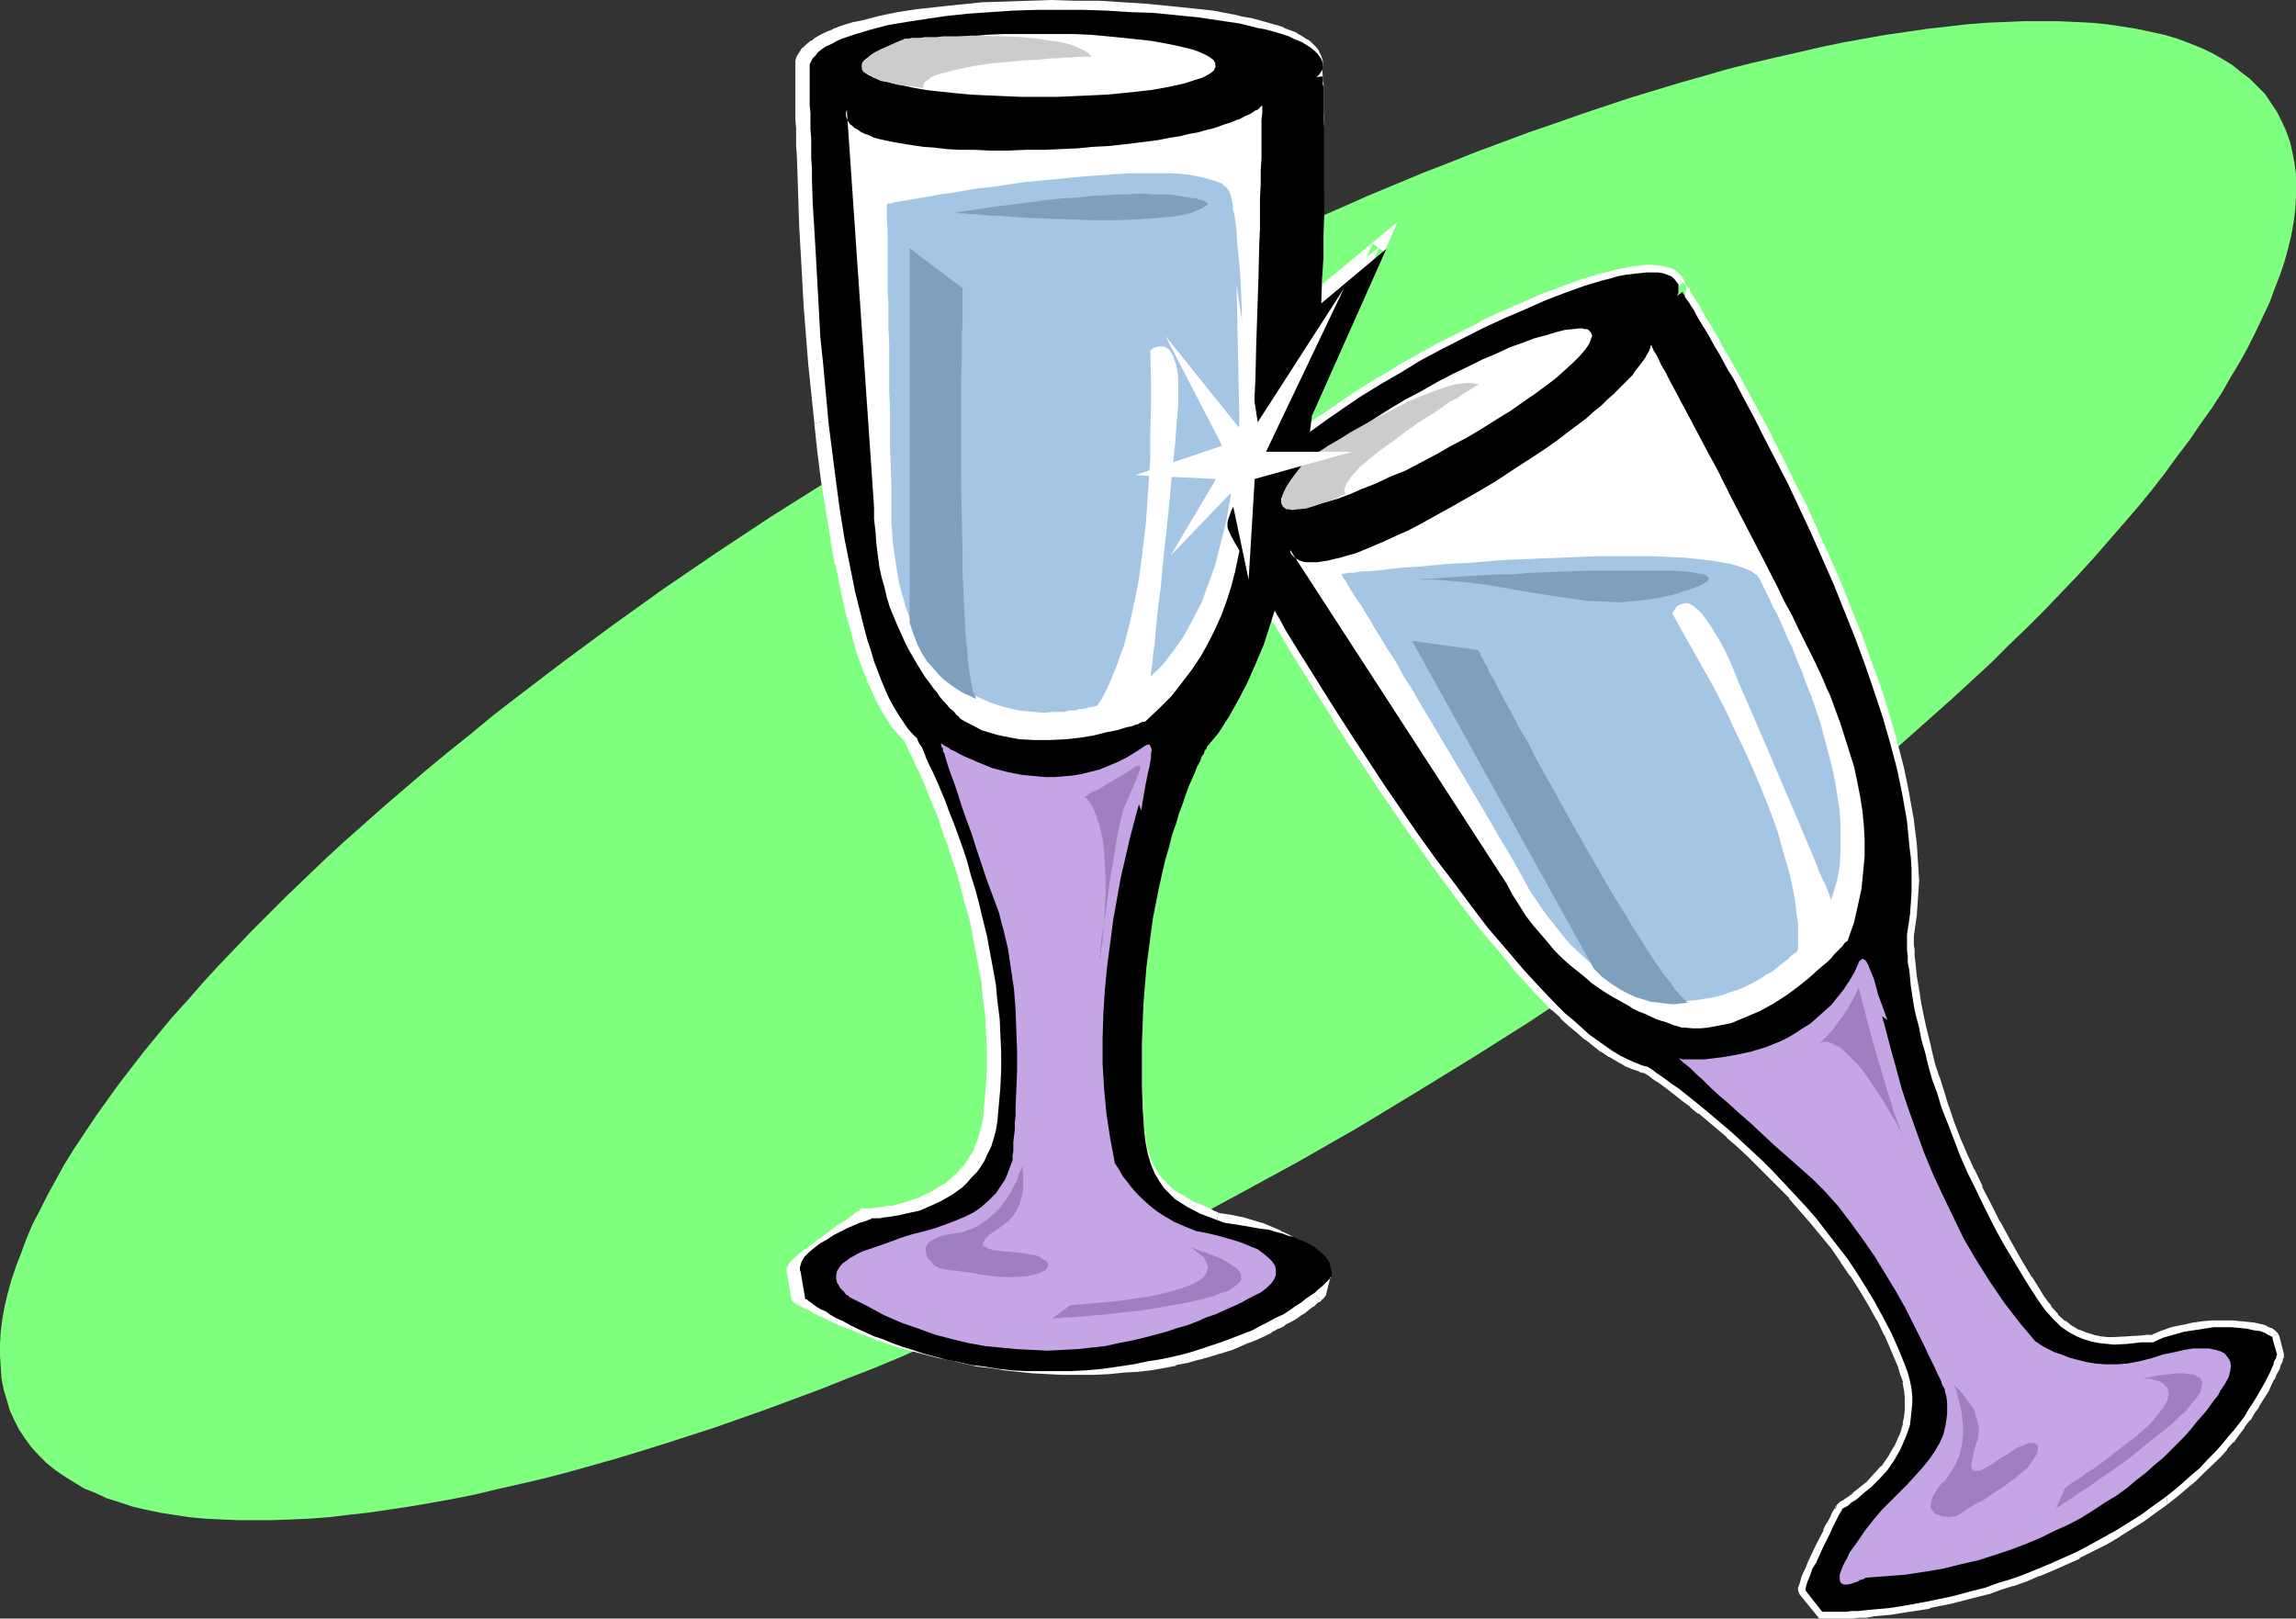 <?xml version="1.0" encoding="UTF-8" standalone="no"?>
<svg
   version="1.0"
   width="129.724mm"
   height="91.456mm"
   id="svg37"
   sodipodi:docname="Glasses Toasting.wmf"
   xmlns:inkscape="http://www.inkscape.org/namespaces/inkscape"
   xmlns:sodipodi="http://sodipodi.sourceforge.net/DTD/sodipodi-0.dtd"
   xmlns="http://www.w3.org/2000/svg"
   xmlns:svg="http://www.w3.org/2000/svg">
  <rect width="100%" height="100%" fill="#333333" stroke="none"/>
  <sodipodi:namedview
     id="namedview37"
     pagecolor="#ffffff"
     bordercolor="#000000"
     borderopacity="0.25"
     inkscape:showpageshadow="2"
     inkscape:pageopacity="0.0"
     inkscape:pagecheckerboard="0"
     inkscape:deskcolor="#d1d1d1"
     inkscape:document-units="mm" />
  <defs
     id="defs1">
    <pattern
       id="WMFhbasepattern"
       patternUnits="userSpaceOnUse"
       width="6"
       height="6"
       x="0"
       y="0" />
  </defs>
  <path
     style="fill:#7fff7f;fill-opacity:1;fill-rule:evenodd;stroke:none"
     d="m 289.748,240.944 12.282,-7.434 12.12,-7.434 11.797,-7.434 11.474,-7.595 11.15,-7.757 10.827,-7.595 10.504,-7.757 10.181,-7.757 4.848,-3.878 4.848,-3.878 4.848,-3.878 4.686,-3.878 4.525,-3.878 4.363,-3.878 4.363,-3.878 4.363,-3.878 4.04,-3.717 4.202,-3.878 3.878,-3.878 3.878,-3.717 3.717,-3.717 3.555,-3.717 3.555,-3.717 3.394,-3.717 3.232,-3.717 3.232,-3.717 3.07,-3.555 2.909,-3.555 2.747,-3.555 2.586,-3.555 2.586,-3.394 2.424,-3.555 2.424,-3.394 2.101,-3.232 1.939,-3.394 1.939,-3.232 1.778,-3.232 1.616,-3.232 1.454,-3.07 1.454,-3.07 1.131,-3.07 1.131,-2.909 0.97,-2.909 0.808,-2.909 0.646,-2.747 0.485,-2.747 0.323,-2.586 0.162,-2.586 v -2.586 -2.424 l -0.323,-2.424 -0.485,-2.424 -0.485,-2.101 -0.808,-2.262 -0.97,-2.101 -0.97,-1.939 -1.293,-1.939 -1.293,-1.939 -1.616,-1.616 -1.616,-1.616 -1.939,-1.454 -1.778,-1.454 -2.101,-1.293 -2.262,-1.293 -2.424,-1.131 -2.424,-0.97 -2.586,-0.97 -2.747,-0.808 -2.909,-0.646 -3.07,-0.646 -3.07,-0.485 -3.232,-0.485 -3.394,-0.323 -3.394,-0.162 -3.555,-0.162 h -3.717 -3.717 l -3.878,0.162 -4.04,0.162 -4.04,0.323 -4.202,0.485 -4.363,0.485 -4.363,0.646 -4.525,0.646 -4.525,0.808 -4.525,0.808 -4.686,0.97 -4.848,1.131 -5.01,1.131 -4.848,1.131 -5.171,1.293 -5.01,1.454 -5.171,1.454 -5.333,1.616 -5.333,1.616 -5.333,1.778 -5.333,1.778 -5.494,1.939 -5.656,1.939 -5.656,2.101 -5.656,2.101 -5.656,2.262 -5.818,2.262 -5.818,2.424 -5.818,2.424 -5.818,2.586 -5.979,2.586 -5.979,2.747 -11.958,5.656 -12.282,5.979 -12.282,6.302 -12.282,6.464 -12.443,6.949 -12.443,7.11 -12.282,7.272 -12.12,7.595 -11.797,7.434 -11.474,7.595 -11.15,7.595 -10.827,7.757 -10.504,7.757 -10.181,7.757 -5.01,3.878 -4.686,3.878 -4.848,3.878 -4.686,3.878 -4.525,3.878 -4.525,3.878 -4.363,3.878 -4.202,3.717 -4.202,3.878 -4.04,3.878 -3.878,3.717 -3.878,3.878 -3.717,3.717 -3.555,3.717 -3.555,3.717 -3.394,3.717 -3.232,3.717 -3.232,3.555 -3.07,3.717 -2.909,3.555 -2.747,3.555 -2.747,3.555 -2.424,3.394 -2.424,3.394 -2.262,3.394 -2.262,3.394 -2.101,3.394 -1.778,3.232 -1.778,3.232 -1.616,3.232 -1.616,3.07 -1.293,3.07 -1.131,3.07 -1.131,2.909 -0.97,2.909 -0.808,2.909 -0.646,2.747 -0.485,2.747 -0.323,2.586 L 0,287 v 2.586 l 0.162,2.424 0.162,2.424 0.485,2.424 0.646,2.101 0.646,2.262 0.97,2.101 0.97,1.939 1.293,1.939 1.293,1.778 1.616,1.778 1.616,1.616 1.778,1.454 2.101,1.454 2.101,1.293 2.101,1.293 2.424,0.97 2.424,1.131 2.586,0.808 2.909,0.97 2.747,0.646 3.07,0.646 3.07,0.485 3.232,0.485 3.394,0.323 3.394,0.162 3.555,0.162 h 3.717 3.717 l 4.04,-0.162 3.878,-0.162 4.202,-0.323 4.04,-0.485 4.363,-0.485 4.363,-0.646 4.363,-0.646 4.686,-0.808 4.525,-0.808 4.848,-0.97 4.686,-1.131 5.01,-1.131 4.848,-1.131 5.01,-1.293 5.171,-1.454 5.171,-1.454 5.333,-1.616 5.171,-1.616 5.494,-1.778 5.494,-1.778 5.494,-1.939 5.494,-1.939 5.656,-2.101 5.656,-2.101 5.656,-2.262 5.818,-2.262 5.818,-2.424 5.818,-2.586 5.818,-2.424 5.979,-2.747 5.979,-2.586 12.12,-5.656 12.12,-5.979 12.282,-6.302 12.282,-6.626 12.443,-6.787 z"
     id="path1" />
  <path
     style="fill:#ffffff;fill-opacity:1;fill-rule:evenodd;stroke:none"
     d="m 260.014,260.659 -1.131,-0.646 -1.131,-0.485 -2.586,-1.131 -2.586,-1.293 -1.454,-0.808 -1.293,-0.97 -1.293,-0.97 -1.131,-1.293 -1.131,-1.454 -0.97,-1.616 -0.97,-1.778 -0.646,-2.101 -0.323,-1.131 -0.162,-1.293 -0.162,-1.293 -0.162,-1.454 -0.323,-4.848 -0.162,-4.686 -0.162,-4.686 v -4.363 l 0.162,-4.363 0.323,-4.202 0.162,-4.04 0.323,-3.878 0.485,-3.555 0.485,-3.717 0.646,-3.394 0.485,-3.232 0.646,-3.232 0.646,-2.909 0.808,-2.909 0.646,-2.586 0.646,-2.586 0.808,-2.424 0.646,-2.262 0.808,-1.939 0.646,-1.939 0.646,-1.778 0.646,-1.616 0.646,-1.293 0.485,-1.293 0.646,-1.131 0.323,-0.97 0.485,-0.646 0.323,-0.646 0.162,-0.323 0.162,-0.323 v -0.162 l 2.424,-2.909 2.262,-3.394 1.939,-3.555 1.939,-3.717 1.939,-4.04 1.616,-4.363 1.454,-4.363 1.454,-4.686 1.293,-4.686 1.131,-4.848 1.131,-5.01 0.97,-5.01 0.97,-5.171 0.808,-5.01 1.293,-10.342 v 0.323 l 15.837,-35.552 -14.059,11.474 0.323,-5.01 0.162,-4.848 0.162,-4.525 V 45.248 l 0.162,-4.202 v -4.04 -3.717 -3.394 l -0.162,-3.07 v -2.747 -1.293 l -0.162,-1.131 v -1.131 -0.97 -1.616 -0.646 -0.485 l -0.162,-0.485 v -0.485 l -1.454,0.162 0.646,-0.485 0.485,-0.485 0.323,-0.485 V 14.059 13.251 l -0.162,-0.808 -0.323,-0.808 -0.485,-0.646 -0.646,-0.646 -0.97,-0.646 -0.97,-0.646 -1.131,-0.646 -1.131,-0.485 -1.454,-0.646 -1.454,-0.485 -1.616,-0.485 -1.778,-0.485 -1.778,-0.485 -1.939,-0.323 -1.939,-0.485 -4.202,-0.646 -4.525,-0.646 -4.686,-0.485 -4.848,-0.485 -5.01,-0.323 -5.171,-0.162 -5.01,-0.162 h -5.01 -4.848 l -5.01,0.162 -4.848,0.323 -4.686,0.323 -4.686,0.485 -4.363,0.646 -4.202,0.646 -3.878,0.646 -3.555,0.97 -1.778,0.323 -1.454,0.485 -1.616,0.646 -1.293,0.485 -1.293,0.485 -1.131,0.485 -1.131,0.646 -0.97,0.646 -0.646,0.646 -0.646,0.646 -0.646,0.646 -0.323,0.646 -0.323,0.646 v 0.808 4.04 1.131 2.909 l 0.162,1.454 v 1.778 1.778 l 0.162,1.939 v 2.101 2.101 l 0.162,2.262 v 2.424 l 0.162,4.848 0.323,5.333 0.323,5.494 0.323,5.818 0.323,5.818 0.485,6.141 0.485,6.141 1.131,12.443 0.808,6.302 0.808,6.141 0.808,6.141 0.97,5.979 1.131,5.656 1.131,5.656 1.293,5.171 0.646,2.586 0.646,2.424 0.808,2.424 0.646,2.262 0.808,2.101 0.808,2.101 0.808,1.939 0.97,1.778 0.808,1.778 0.97,1.616 0.97,1.454 0.97,1.293 1.131,1.293 0.97,1.131 v 0 l 0.323,0.485 0.162,0.485 0.485,0.808 0.485,1.131 0.646,1.293 0.646,1.454 0.646,1.616 0.808,1.778 0.97,1.939 0.808,2.262 0.97,2.262 0.97,2.424 0.808,2.586 0.97,2.747 0.97,2.909 0.97,2.909 0.808,3.232 0.808,3.07 0.97,3.232 0.646,3.394 0.808,3.394 0.646,3.555 0.485,3.555 0.485,3.555 0.323,3.555 0.323,3.717 v 3.717 3.717 3.717 l -0.323,3.555 -0.485,3.717 -0.323,1.939 -0.485,1.778 -0.485,1.616 -0.646,1.454 -0.808,1.454 -0.808,1.293 -0.808,1.293 -0.97,1.131 -0.97,0.97 -1.131,0.97 -1.131,0.97 -1.131,0.646 -2.262,1.454 -2.424,1.131 -2.262,0.808 -2.262,0.646 -2.101,0.485 -1.778,0.323 -1.616,0.162 h -0.646 -0.646 l -0.323,0.162 h -0.646 -0.162 l -0.162,0.162 h -0.162 l -0.323,0.162 -0.646,0.646 -0.97,0.646 -1.131,0.808 -1.293,0.808 -5.656,3.878 -1.293,1.131 -1.131,0.808 -0.97,0.808 -0.646,0.646 -0.485,0.646 -0.162,0.162 v 0.162 l 0.808,5.656 0.162,0.162 h 0.162 l 0.323,0.323 0.485,0.162 0.646,0.323 0.808,0.485 0.808,0.485 1.131,0.485 1.131,0.646 1.131,0.485 1.454,0.646 1.454,0.646 1.616,0.646 1.778,0.646 1.778,0.808 1.939,0.808 2.101,0.646 2.101,0.646 2.262,0.808 2.262,0.646 2.424,0.646 2.586,0.646 2.586,0.485 2.747,0.646 2.747,0.485 2.747,0.485 2.909,0.323 3.07,0.323 3.07,0.323 3.232,0.162 3.07,0.162 3.394,0.162 3.232,-0.162 3.07,-0.162 3.07,-0.162 2.909,-0.323 2.909,-0.323 2.586,-0.485 2.586,-0.485 2.586,-0.485 2.262,-0.646 2.262,-0.646 2.262,-0.646 1.939,-0.646 1.939,-0.808 1.939,-0.646 1.778,-0.808 1.616,-0.646 1.454,-0.808 1.454,-0.808 1.293,-0.808 1.293,-0.646 1.131,-0.646 0.97,-0.808 0.97,-0.485 0.808,-0.646 0.646,-0.646 0.646,-0.485 0.646,-0.323 0.323,-0.485 0.323,-0.162 0.323,-0.323 h 0.162 v -0.162 l 0.808,-3.394 0.162,-0.162 v -0.162 l -0.162,-0.485 -0.323,-0.485 -0.485,-0.646 -0.808,-0.808 -0.97,-0.808 -1.131,-0.97 -1.293,-0.97 -1.454,-0.97 -1.616,-0.808 -1.778,-0.97 -1.939,-0.808 -1.939,-0.808 -2.101,-0.646 -2.101,-0.646 -2.424,-0.485 z"
     id="path2" />
  <path
     style="fill:#ffffff;fill-opacity:1;fill-rule:evenodd;stroke:none"
     d="m 260.176,259.043 0.485,0.162 -0.97,-0.485 h -0.162 l -1.131,-0.646 v 0 l -2.586,-1.131 v 0.162 l -2.586,-1.454 h 0.162 l -1.454,-0.808 0.162,0.162 -1.454,-0.97 0.162,0.162 -1.293,-1.131 0.162,0.162 -1.131,-1.293 v 0.162 l -1.131,-1.454 0.162,0.162 -0.97,-1.616 v 0.162 l -0.808,-1.778 v 0.162 l -0.646,-2.101 v 0.162 l -0.323,-1.293 0.162,0.162 -0.323,-1.293 v 0 l -0.162,-1.293 v 0.162 l -0.162,-1.454 -0.323,-4.848 v 0.162 l -0.162,-4.848 v 0.162 -4.686 -4.363 0 l 0.162,-4.202 0.162,-4.202 v 0 l 0.323,-4.04 0.323,-3.878 v 0.162 l 0.485,-3.717 0.485,-3.555 v 0 l 0.485,-3.394 v 0 l 0.646,-3.232 0.646,-3.232 h -0.162 l 0.808,-2.909 v 0 l 0.646,-2.909 0.646,-2.586 v 0 l 0.808,-2.424 0.646,-2.424 0.646,-2.262 v 0.162 l 0.808,-2.101 v 0 l 0.646,-1.939 v 0 l 0.646,-1.616 v 0 l 0.646,-1.616 v 0 l 0.646,-1.454 v 0 l 0.485,-1.131 v 0 l 0.485,-1.131 v 0 l 0.485,-0.808 v 0 l 0.646,-1.454 v 0.162 l 0.162,-0.485 0.323,-0.485 -0.323,0.646 v -0.162 l 0.162,-0.162 2.262,-3.07 h 0.162 l 2.262,-3.232 v -0.162 l 2.101,-3.555 v 0 l 1.939,-3.878 v 0 l 1.778,-4.202 v 0 l 1.616,-4.202 0.162,-0.162 1.454,-4.363 v 0 l 1.454,-4.686 1.293,-4.686 v -0.162 l 1.131,-4.848 v 0 l 1.131,-5.01 h 0.162 l 0.97,-5.01 v 0 l 0.808,-5.171 0.808,-5.171 v 0 l 1.293,-10.342 -3.07,-0.162 v 7.595 l 21.331,-48.156 -18.907,15.675 2.586,1.293 0.162,-5.01 0.323,-4.848 v -4.686 0 l 0.162,-8.726 v -4.04 -3.717 -3.394 -3.07 0 l -0.162,-2.909 v 0.162 -1.293 -1.293 0.162 -1.131 -1.131 0.162 -1.616 l -0.162,-0.808 v 0.162 -0.646 -0.485 0.162 l -0.162,-2.101 -3.07,0.162 1.131,2.747 0.646,-0.485 v 0 l 0.646,-0.646 0.485,-0.97 0.323,-0.808 v -1.293 l -0.323,-0.97 -0.485,-0.97 v -0.162 l -0.646,-0.808 -0.808,-0.808 -0.162,-0.162 -0.808,-0.646 h -0.162 l -0.97,-0.646 v 0 l -1.131,-0.646 -0.162,-0.162 -1.293,-0.485 v 0 l -1.293,-0.485 -0.162,-0.162 -1.454,-0.485 h -0.162 l -1.616,-0.485 v 0 L 269.064,4.363 267.286,3.878 v 0 l -1.939,-0.323 -1.939,-0.485 h -0.162 l -4.202,-0.808 v 0 l -4.525,-0.485 -4.686,-0.485 v 0 l -5.01,-0.485 -5.01,-0.323 v 0 l -5.01,-0.323 h -5.171 v 0 L 224.624,0 l -4.848,0.162 h -0.162 l -4.848,0.162 -4.848,0.162 h -0.162 l -4.686,0.485 h -0.162 l -4.525,0.485 -4.363,0.485 h -0.162 l -4.202,0.646 v 0 l -3.878,0.808 v 0 l -3.717,0.97 -1.616,0.323 h -0.162 l -1.616,0.485 -1.454,0.485 -1.293,0.485 -0.162,0.162 -1.293,0.485 v 0 l -1.293,0.646 v 0 l -1.131,0.646 v 0 l -0.808,0.646 h -0.162 l -0.97,0.808 -0.646,0.646 h -0.162 l -0.485,0.808 -0.646,0.97 -0.323,0.97 v 0.97 4.202 1.293 -0.162 2.909 1.616 -0.162 1.939 l 0.162,1.778 v 1.939 1.939 l 0.162,2.262 0.162,4.525 0.162,5.01 0.162,5.171 0.323,5.656 0.323,5.656 v 0.162 l 0.323,5.818 0.485,6.141 0.485,6.141 1.293,12.443 v 0.162 l 3.07,-0.485 v 0.162 l -1.131,-12.443 -0.646,-6.302 -0.485,-5.979 -0.323,-5.979 v 0 l -0.323,-5.656 -0.323,-5.494 -0.162,-5.333 -0.162,-4.848 -0.162,-4.686 V 31.189 l -0.162,-2.101 v -1.939 l -0.162,-1.778 v 0 -1.778 0 -1.616 0.162 -2.909 0 -1.293 0.162 -4.04 0 -0.646 0.323 l 0.162,-0.646 -0.162,0.162 0.485,-0.646 -0.162,0.323 0.485,-0.646 v 0 l 0.485,-0.646 -0.162,0.162 0.808,-0.646 -0.162,0.162 0.97,-0.646 v 0.162 l 1.131,-0.646 h -0.162 l 1.131,-0.485 v 0 l 1.131,-0.646 v 0.162 l 1.293,-0.485 1.616,-0.485 1.454,-0.485 h -0.162 l 1.778,-0.485 3.555,-0.808 v 0 l 3.878,-0.808 h -0.162 l 4.202,-0.646 v 0 l 4.363,-0.485 4.686,-0.485 h -0.162 l 4.848,-0.485 h -0.162 l 5.01,-0.162 4.848,-0.162 v 0 l 4.848,-0.162 5.01,0.162 v 0 l 5.01,0.162 5.01,0.162 v 0 l 5.01,0.323 4.848,0.485 v 0 l 4.686,0.485 4.363,0.485 v 0 l 4.202,0.808 v -0.162 l 1.939,0.485 1.939,0.485 v 0 l 1.778,0.323 1.616,0.485 v 0 l 1.616,0.485 v 0 l 1.454,0.485 v 0 l 1.293,0.646 v 0 l 1.131,0.485 v 0 l 1.131,0.485 h -0.162 l 0.97,0.646 v -0.162 l 0.808,0.646 -0.162,-0.162 0.646,0.808 -0.162,-0.323 0.485,0.808 -0.162,-0.162 0.485,0.646 -0.162,-0.323 0.162,0.808 v -0.323 0.808 -0.485 l -0.162,0.485 0.162,-0.323 -0.162,0.485 0.162,-0.323 -0.485,0.485 v -0.162 l -4.363,3.717 6.464,-0.485 -1.616,-1.616 v 0.485 0.323 0.485 -0.323 0.485 0.162 0.646 -0.162 1.616 0.162 l 0.162,0.97 v -0.162 1.131 0 1.131 0 1.293 0 l 0.162,2.747 v 0 3.07 3.394 3.717 4.04 l -0.162,8.726 v -0.162 l -0.162,4.686 -0.162,4.848 -0.323,8.403 16.645,-13.736 -2.424,-1.778 -15.837,35.552 2.909,0.646 v -0.323 l -3.07,-0.162 -1.293,10.342 v -0.162 l -0.808,5.171 -0.808,5.171 v -0.162 l -0.97,5.171 v 0 l -1.131,4.848 v 0 l -1.131,4.848 v -0.162 l -1.293,4.848 -1.454,4.525 v 0 l -1.616,4.363 h 0.162 l -1.616,4.202 v 0 l -1.939,4.04 0.162,-0.162 -1.939,3.878 v 0 l -2.101,3.555 0.162,-0.162 -2.262,3.232 v 0 l -2.262,3.07 v -0.162 l -0.162,0.162 -0.323,0.646 0.162,-0.323 -0.162,0.485 -0.162,0.162 -0.646,1.293 v 0 l -0.485,0.97 v 0 l -0.485,1.131 h -0.162 l -0.485,1.293 v 0 l -0.485,1.454 v 0 l -0.808,1.454 v 0.162 l -0.646,1.778 v 0 l -0.646,1.939 v -0.162 l -0.808,2.101 v 0.162 l -0.646,2.101 -0.808,2.424 -0.646,2.586 v 0 l -0.808,2.747 -0.646,2.747 v 0.162 l -0.646,2.909 v 0 l -0.646,3.232 -0.646,3.232 v 0 l -0.485,3.555 v 0 l -0.485,3.555 -0.485,3.717 v 0.162 l -0.323,3.878 -0.323,4.04 v 0 l -0.162,4.202 -0.162,4.363 v 0 4.363 4.686 0 l 0.162,4.686 v 0.162 l 0.323,4.848 0.162,1.454 v 0 l 0.162,1.293 v 0.162 l 0.323,1.131 v 0.162 l 0.323,1.131 v 0.162 l 0.646,2.101 0.162,0.162 0.808,1.778 0.162,0.162 0.97,1.616 v 0.162 l 1.131,1.454 0.162,0.162 1.131,1.131 0.162,0.162 1.293,0.97 0.162,0.162 1.293,0.97 v 0 l 1.454,0.808 h 0.162 l 2.586,1.454 v 0 l 2.586,1.131 v 0 l 1.131,0.485 h -0.162 l 1.454,0.646 z"
     id="path3" />
  <path
     style="fill:#ffffff;fill-opacity:1;fill-rule:evenodd;stroke:none"
     d="m 173.881,90.334 0.646,6.141 0.808,6.302 v 0 l 0.97,5.979 0.97,5.979 v 0.162 l 0.97,5.656 h 0.162 l 1.131,5.656 v 0 l 1.131,5.171 0.808,2.586 v 0 l 0.646,2.586 0.646,2.262 v 0.162 l 0.808,2.262 v 0 l 0.808,2.101 0.808,2.101 v 0 l 0.97,2.101 v 0 l 0.808,1.939 v 0 l 0.97,1.616 v 0.162 l 0.97,1.616 0.97,1.454 v 0.162 l 0.97,1.293 0.162,0.162 0.97,1.131 0.162,0.162 0.97,0.97 -0.162,-0.323 0.485,1.131 v 0 l 0.485,0.808 h -0.162 l 0.485,0.97 v 0 l 0.646,1.131 0.646,1.616 0.808,1.454 0.808,1.939 0.808,1.939 v 0 l 0.808,2.101 0.97,2.262 0.97,2.424 h -0.162 l 0.97,2.586 v 0.162 l 1.131,2.747 -0.162,-0.162 0.97,2.909 v 0 l 0.97,2.909 0.808,3.07 0.808,3.232 v -0.162 l 0.97,3.394 v -0.162 l 0.646,3.394 v 0 l 0.646,3.394 0.646,3.555 v -0.162 l 0.646,3.555 v 0 l 0.323,3.555 0.485,3.555 v 0 l 0.162,3.717 v 0 l 0.162,3.555 v 0 3.717 -0.162 l -0.162,3.717 v 0 l -0.323,3.717 v -0.162 l -0.323,3.717 v 0 l -0.323,1.778 v -0.162 l -0.485,1.778 -0.485,1.616 v -0.162 l -0.646,1.454 h 0.162 l -0.808,1.454 v -0.162 l -0.808,1.454 0.162,-0.162 -0.97,1.293 0.162,-0.162 -0.97,0.97 v 0 l -0.97,1.131 v -0.162 l -0.97,0.97 v 0 l -1.131,0.97 0.323,-0.162 -1.293,0.646 -2.262,1.454 0.162,-0.162 -2.424,1.131 h 0.162 l -2.424,0.808 h 0.162 l -2.262,0.646 h 0.162 l -2.101,0.485 v -0.162 l -1.778,0.323 v 0 l -1.454,0.162 v 0 l -0.646,0.162 h 0.162 -0.808 -0.485 0.323 -1.454 l -0.646,0.646 0.323,-0.162 h -0.162 v 0 l -0.323,0.162 v 0 l -0.808,0.485 v 0.162 l -0.97,0.646 h 0.162 l -1.293,0.808 -1.293,0.808 v 0 l -5.494,4.04 v 0 l -1.293,0.97 -1.293,0.97 v 0 l -0.97,0.808 v 0 l -0.808,0.808 v 0 l -0.485,0.485 -0.162,0.323 -0.162,0.323 -0.323,0.646 1.131,6.626 0.485,0.485 0.485,0.323 -0.162,-0.162 0.323,0.323 0.485,0.162 0.162,0.162 0.646,0.323 h -0.162 l 0.808,0.323 h 0.162 l 0.808,0.485 v 0 l 0.97,0.646 h 0.162 l 0.97,0.485 h 0.162 l 1.293,0.646 1.293,0.646 1.454,0.646 1.616,0.646 h 0.162 l 1.616,0.646 1.939,0.808 1.939,0.646 v 0.162 l 2.101,0.646 2.101,0.808 v 0 l 2.262,0.646 2.424,0.646 2.424,0.646 v 0 l 2.586,0.646 v 0 l 2.586,0.485 2.747,0.646 v 0 l 2.747,0.646 v 0 l 2.909,0.323 2.909,0.485 v 0 l 3.07,0.323 v 0 l 3.07,0.323 h 0.162 l 3.07,0.162 3.232,0.162 v 0 h 3.394 3.232 v 0 l 3.232,-0.162 v 0 l 3.07,-0.323 2.909,-0.162 v 0 l 2.909,-0.323 v 0 l 2.747,-0.485 v 0 l 2.586,-0.485 v -0.162 l 2.586,-0.485 v 0 l 2.262,-0.646 h 0.162 l 2.262,-0.646 2.101,-0.646 h 0.162 l 1.939,-0.646 h 0.162 l 1.939,-0.808 1.778,-0.808 h 0.162 l 1.616,-0.646 1.778,-0.808 v 0 l 1.616,-0.808 h -0.162 l 1.454,-0.808 h 0.162 l 1.293,-0.646 v -0.162 l 1.293,-0.646 1.131,-0.646 v 0 l 1.131,-0.808 0.808,-0.485 0.162,-0.162 0.808,-0.646 0.646,-0.485 h 0.162 l 0.485,-0.485 v 0 l 0.485,-0.485 h 0.162 l 0.485,-0.323 v 0 l -2.424,-2.101 v 0 l -0.485,0.485 h -0.162 l -0.646,0.485 h 0.162 l -0.808,0.485 -0.808,0.646 h 0.162 l -0.97,0.485 -1.131,0.808 h 0.162 l -1.131,0.646 -1.293,0.646 h 0.162 l -1.293,0.808 v 0 l -1.454,0.646 h -0.162 l -1.454,0.808 h 0.162 l -1.616,0.646 -1.778,0.808 v 0 l -1.778,0.646 -1.939,0.808 v 0 l -1.939,0.646 v 0 l -2.101,0.646 -2.424,0.646 h 0.162 l -2.424,0.646 h 0.162 l -2.586,0.485 v 0 l -2.586,0.485 v 0 l -2.586,0.323 v 0 l -2.747,0.485 v 0 l -2.909,0.162 -2.909,0.323 v 0 l -3.07,0.162 v 0 h -3.232 -3.394 0.162 l -3.232,-0.162 -3.07,-0.162 v 0 l -3.07,-0.323 v 0 l -2.909,-0.323 v 0 l -2.909,-0.485 -2.909,-0.323 h 0.162 l -2.747,-0.646 v 0 l -2.747,-0.485 -2.586,-0.485 v 0 l -2.424,-0.646 v 0 l -2.424,-0.646 -2.262,-0.808 -2.262,-0.646 v 0 l -2.101,-0.646 -2.101,-0.808 0.162,0.162 -1.939,-0.808 -1.939,-0.646 -1.616,-0.808 v 0 l -1.616,-0.646 -1.454,-0.646 -1.454,-0.646 -1.131,-0.485 v 0 l -1.131,-0.485 v 0 l -0.97,-0.646 v 0 l -0.97,-0.323 h 0.162 l -0.808,-0.485 h -0.162 l -0.646,-0.323 h 0.162 l -0.485,-0.162 -0.323,-0.323 h -0.162 l -0.162,-0.162 0.485,0.323 -0.162,-0.162 0.485,0.97 -0.97,-5.656 v 0.646 -0.162 l -0.162,0.323 0.162,-0.162 -0.162,0.162 0.485,-0.485 h -0.162 l 0.808,-0.646 v 0 l 0.808,-0.646 v 0 l 1.131,-0.97 1.293,-0.97 v 0 l 5.494,-3.878 v 0 l 1.293,-0.808 1.131,-0.808 0.162,-0.162 0.808,-0.646 v 0.162 l 0.808,-0.646 h -0.162 l 0.323,-0.162 h 0.162 l 0.162,-0.162 0.323,-0.162 -1.131,0.323 h 0.808 0.162 0.485 -0.323 0.646 0.162 0.646 v 0 l 1.616,-0.323 v 0 l 1.939,-0.162 v -0.162 l 2.101,-0.485 h 0.162 l 2.101,-0.646 h 0.162 l 2.424,-0.808 v 0 l 2.424,-1.131 0.162,-0.162 2.262,-1.293 1.131,-0.808 0.323,-0.162 0.97,-0.97 h 0.162 l 0.97,-0.808 0.162,-0.162 0.97,-1.131 v 0 l 0.97,-0.97 0.162,-0.323 0.808,-1.131 0.162,-0.162 0.808,-1.293 v 0 l 0.646,-1.454 0.162,-0.162 0.646,-1.454 v -0.323 l 0.485,-1.454 0.485,-1.939 0.162,-0.162 0.323,-1.778 v -0.162 l 0.323,-3.555 v -0.162 l 0.323,-3.717 v 0 l 0.162,-3.717 v 0 -3.717 -0.162 l -0.162,-3.555 v -0.162 l -0.162,-3.555 v -0.162 l -0.485,-3.555 -0.323,-3.555 v -0.162 l -0.646,-3.555 v 0 l -0.646,-3.555 -0.646,-3.394 v 0 l -0.808,-3.394 v 0 l -0.808,-3.232 v -0.162 l -0.97,-3.07 -0.808,-3.07 -0.97,-3.07 v 0 l -0.808,-2.909 h -0.162 l -0.97,-2.747 v 0 l -0.808,-2.586 h -0.162 l -0.808,-2.586 -0.97,-2.262 -0.97,-2.101 v -0.162 l -0.808,-1.939 -0.808,-1.778 -0.646,-1.616 -0.808,-1.454 -0.485,-1.293 v 0 l -0.485,-1.131 v 0 l -0.485,-0.808 v 0 l -0.646,-1.293 -1.293,-1.293 0.162,0.162 -1.131,-1.293 0.162,0.162 -0.97,-1.454 v 0.162 l -0.97,-1.454 -0.97,-1.616 0.162,0.162 -0.97,-1.778 h 0.162 l -0.97,-1.778 v 0 l -0.808,-1.939 v 0 l -0.808,-1.939 -0.808,-2.262 v 0.162 l -0.646,-2.262 v 0 l -0.646,-2.424 -0.808,-2.424 v 0.162 l -0.646,-2.586 -1.293,-5.333 v 0.162 l -1.131,-5.656 v 0 l -0.97,-5.656 v 0 l -0.97,-5.979 -0.97,-5.979 v 0 l -0.808,-6.141 -0.646,-6.302 z"
     id="path4" />
  <path
     style="fill:#ffffff;fill-opacity:1;fill-rule:evenodd;stroke:none"
     d="m 282.153,277.789 0.162,-0.323 h 0.162 l 0.646,-0.808 0.97,-3.878 v 0.323 -0.162 l 0.162,-0.162 0.162,-0.646 -0.323,-1.131 -0.485,-0.808 -0.646,-0.808 h -0.162 l -0.646,-0.808 -0.97,-0.808 -0.162,-0.162 -1.131,-0.808 -1.293,-0.97 -0.162,-0.162 -1.293,-0.97 h -0.162 l -1.616,-0.97 -1.778,-0.808 -0.162,-0.162 -1.939,-0.808 v 0 l -1.939,-0.808 h -0.162 l -2.101,-0.646 -2.262,-0.646 h -0.162 l -2.262,-0.485 h -0.162 l -2.262,-0.323 -0.646,3.07 2.586,0.323 h -0.162 l 2.424,0.485 -0.162,-0.162 2.101,0.646 2.262,0.646 h -0.162 l 1.939,0.646 v 0 l 1.778,0.97 v -0.162 l 1.616,0.97 1.778,0.97 -0.162,-0.162 1.454,0.97 h -0.162 l 1.293,0.97 1.293,0.808 h -0.162 l 0.97,0.808 0.808,0.646 h -0.162 l 0.485,0.646 -0.162,-0.323 0.323,0.646 -0.162,-0.323 0.162,0.485 v -0.97 0.162 -0.162 0.162 l -0.97,3.717 0.323,-0.808 -0.485,0.485 0.162,-0.162 -0.323,0.323 v 0 l -0.323,0.323 z"
     id="path5" />
  <path
     style="fill:#ffffff;fill-opacity:1;fill-rule:evenodd;stroke:none"
     d="m 396.566,329.339 -0.646,0.323 v 0 h 0.162 l 0.162,-0.162 z"
     id="path6" />
  <path
     style="fill:#ffffff;fill-opacity:1;fill-rule:evenodd;stroke:none"
     d="m 397.374,330.631 -1.616,-2.586 -5.171,3.232 h 5.979 l 0.646,-0.646 -0.323,0.323 0.162,-0.162 v 0 l 0.323,-0.162 -1.616,-2.586 -0.323,0.162 v 0 l -0.323,0.162 -0.323,0.162 1.131,-0.323 v 0 l 0.808,2.747 0.646,-0.323 -1.616,-2.586 z"
     id="path7" />
  <path
     style="fill:#ffffff;fill-opacity:1;fill-rule:evenodd;stroke:none"
     d="m 485.284,285.545 -0.323,-0.162 -0.646,-0.323 -0.808,-0.485 -0.97,-0.323 -1.293,-0.162 -1.454,-0.323 -1.454,-0.162 -1.778,-0.162 h -1.939 -1.939 l -2.101,0.323 -2.101,0.323 -2.101,0.323 -2.262,0.646 -2.262,0.646 -2.101,0.97 h -1.293 -1.293 l -2.747,0.323 -2.909,0.162 -1.616,-0.162 -1.616,-0.162 -1.616,-0.323 -1.616,-0.485 -1.616,-0.646 -1.778,-0.97 -1.616,-1.131 -1.616,-1.616 -1.616,-1.778 -0.808,-1.131 -0.808,-1.131 -2.586,-4.04 -2.424,-4.04 -2.424,-4.04 -2.101,-3.878 -1.939,-3.878 -1.778,-3.717 -1.778,-3.555 -1.616,-3.717 -1.293,-3.394 -1.293,-3.394 -1.293,-3.232 -0.97,-3.232 -1.131,-3.07 -0.808,-2.909 -0.646,-2.747 -0.808,-2.747 -0.485,-2.586 -0.646,-2.424 -0.485,-2.262 -0.323,-2.101 -0.323,-2.101 -0.162,-1.778 -0.162,-1.616 -0.323,-1.616 v -1.293 l -0.162,-1.293 v -0.97 -0.808 -1.616 l 0.323,-2.101 0.323,-2.262 0.162,-2.262 0.162,-2.424 v -2.424 -2.586 l -0.162,-2.424 -0.323,-2.586 -0.485,-5.171 -0.97,-5.494 -1.131,-5.494 -1.454,-5.494 -1.616,-5.656 -1.939,-5.818 -1.939,-5.656 -2.101,-5.656 -2.262,-5.656 -2.262,-5.656 -2.424,-5.494 -2.424,-5.494 -2.424,-5.171 -2.424,-5.171 -2.586,-5.01 -2.424,-4.686 -2.262,-4.525 -2.262,-4.202 -2.101,-4.04 -1.131,-1.778 -0.97,-1.778 -0.97,-1.778 -0.97,-1.616 -0.808,-1.454 -0.808,-1.454 -0.808,-1.293 -0.808,-1.293 -0.646,-1.131 -0.485,-0.97 -0.646,-0.97 -0.485,-0.808 -0.485,-0.646 -0.323,-0.485 -0.162,-0.485 -0.323,-0.323 V 62.377 h -0.162 l -1.131,0.808 0.323,-0.646 V 61.892 61.246 60.761 l -0.485,-0.646 -0.485,-0.646 -0.646,-0.485 -0.808,-0.323 -0.97,-0.323 -0.97,-0.162 h -1.131 -1.293 l -1.454,0.162 -1.454,0.162 -1.454,0.162 -1.778,0.323 -1.616,0.485 -1.939,0.485 -3.717,1.131 -4.04,1.454 -4.202,1.616 -4.363,1.939 -4.525,1.939 -4.525,2.101 -8.888,4.525 -4.525,2.424 -4.202,2.586 -4.202,2.424 -4.202,2.586 -4.04,2.747 -3.717,2.586 -3.555,2.586 -3.394,2.586 -3.07,2.586 -2.747,2.424 -1.131,1.293 -1.131,1.131 -1.131,1.293 -0.97,0.97 -0.808,1.131 -0.808,1.131 -0.646,0.97 -0.485,0.97 -0.323,0.97 -0.323,0.808 -0.162,0.808 v 0.808 l 0.162,0.646 0.323,0.646 v 0.162 l 0.162,0.162 0.162,0.485 0.323,0.485 0.323,0.646 0.485,0.808 0.485,0.808 0.646,1.131 0.646,1.131 0.646,1.293 0.808,1.293 0.97,1.454 0.808,1.616 0.97,1.778 1.131,1.778 1.131,1.778 1.131,1.939 1.131,2.101 2.586,4.202 2.747,4.363 2.909,4.686 3.07,4.848 3.232,5.01 3.394,5.171 3.394,5.171 7.11,10.342 3.717,5.171 3.717,4.848 3.717,5.01 3.555,4.686 3.878,4.525 3.717,4.363 3.555,3.878 3.555,3.717 1.778,1.778 1.778,1.454 1.778,1.616 1.616,1.454 1.778,1.293 1.616,1.131 1.616,1.131 1.616,0.97 1.616,0.808 1.454,0.646 1.616,0.646 1.293,0.323 0.162,0.162 0.323,0.162 0.485,0.323 0.808,0.646 0.97,0.646 1.131,0.808 1.293,0.97 1.454,0.97 1.616,1.293 1.616,1.293 1.778,1.454 1.939,1.616 2.101,1.778 2.101,1.778 2.101,1.939 2.262,2.101 2.262,2.101 2.262,2.262 2.262,2.424 2.262,2.424 2.424,2.586 2.262,2.586 2.101,2.747 2.262,2.909 2.262,2.909 1.939,2.909 1.939,3.07 1.939,3.232 1.778,3.232 1.778,3.394 1.454,3.232 1.454,3.555 0.646,1.778 0.485,1.778 0.323,1.616 0.162,1.616 v 1.616 l -0.162,1.616 -0.162,1.454 -0.162,1.454 -0.485,1.454 -0.485,1.293 -1.131,2.586 -1.293,2.262 -1.454,2.101 -1.778,1.939 -1.616,1.616 -1.616,1.293 -1.454,1.293 -1.293,0.808 -0.485,0.485 -0.485,0.323 -0.323,0.162 -0.323,0.162 -0.162,0.162 h -0.162 v 0.162 0.162 l -0.162,0.162 -0.162,0.323 -0.485,0.808 -0.485,0.97 -0.646,1.293 -0.646,1.454 -1.454,2.909 -1.454,3.232 -0.808,1.293 -0.485,1.454 -0.485,1.131 -0.323,0.97 -0.162,0.646 v 0.323 0.162 l 3.555,4.525 h 3.878 1.131 l 1.293,-0.162 h 1.454 l 1.454,-0.162 1.616,-0.162 3.555,-0.323 2.101,-0.323 1.939,-0.323 4.363,-0.808 2.262,-0.485 2.424,-0.485 4.848,-1.293 2.586,-0.646 2.586,-0.97 2.747,-0.808 2.747,-0.97 2.747,-1.131 2.747,-1.131 2.909,-1.293 2.909,-1.293 2.747,-1.454 2.909,-1.616 2.909,-1.616 2.586,-1.616 2.586,-1.616 2.424,-1.778 2.262,-1.616 2.101,-1.616 2.101,-1.778 1.778,-1.616 1.939,-1.616 1.616,-1.778 1.616,-1.616 1.454,-1.616 1.293,-1.616 1.293,-1.454 1.131,-1.454 1.131,-1.454 0.808,-1.454 0.97,-1.454 0.808,-1.293 1.293,-2.262 0.646,-1.131 0.485,-0.97 0.485,-0.97 0.323,-0.808 0.323,-0.646 0.162,-0.808 0.323,-0.485 0.162,-0.323 v -0.323 l 0.162,-0.162 v -0.162 l -0.97,-3.394 z"
     id="path8" />
  <path
     style="fill:#ffffff;fill-opacity:1;fill-rule:evenodd;stroke:none"
     d="m 486.415,284.737 -0.646,-0.646 -0.646,-0.485 h -0.162 l -0.808,-0.323 -0.162,-0.162 -0.97,-0.323 h -0.162 l -1.293,-0.323 v 0 l -1.454,-0.162 v 0 l -1.616,-0.162 h -0.162 l -1.616,-0.162 h -0.162 -1.939 v 0 h -2.101 v 0 l -2.101,0.162 v 0 l -2.262,0.323 v 0 l -2.101,0.485 h -0.162 l -2.262,0.485 v 0 l -2.262,0.808 v 0 l -2.262,0.97 0.646,-0.162 h -1.293 l -1.293,0.162 v 0 l -2.909,0.162 h 0.162 l -3.07,0.162 h 0.162 -1.616 0.162 l -1.616,-0.162 h 0.162 l -1.616,-0.323 h 0.162 l -1.616,-0.485 v 0 l -1.616,-0.646 0.162,0.162 -1.616,-0.97 0.162,0.162 -1.616,-1.293 v 0.162 l -1.616,-1.454 h 0.162 l -1.616,-1.778 h 0.162 l -0.808,-0.97 v 0 l -0.808,-1.131 -2.586,-4.202 v 0.162 l -2.424,-4.04 v 0 l -2.262,-4.04 v 0 l -2.101,-3.878 v 0.162 l -1.939,-3.878 -1.939,-3.717 h 0.162 l -1.778,-3.717 v 0.162 l -1.616,-3.555 v 0 l -1.454,-3.394 -1.293,-3.394 -1.131,-3.394 v 0.162 l -0.97,-3.232 -0.97,-3.07 v 0.162 l -0.97,-2.909 v 0 l -0.646,-2.747 -0.646,-2.747 -0.646,-2.586 v 0 l -0.485,-2.262 -0.485,-2.424 v 0.162 l -0.323,-2.262 -0.323,-1.939 v 0 l -0.323,-1.778 -0.162,-1.616 -0.162,-1.616 v 0 l -0.162,-1.293 v 0 -1.131 -0.162 l -0.162,-0.97 v -0.808 0.162 -1.616 0.323 l 0.323,-2.262 v 0 l 0.323,-2.262 v -0.162 l 0.162,-2.262 v 0 l 0.162,-2.424 0.162,-2.424 v -0.162 l -0.162,-2.424 -0.162,-2.586 v 0 l -0.162,-2.586 v 0 l -0.646,-5.171 v -0.162 l -0.97,-5.333 v -0.162 l -1.131,-5.494 v 0 l -1.454,-5.656 v 0 l -1.616,-5.656 v 0 l -1.778,-5.818 -2.101,-5.656 v 0 l -2.101,-5.818 -2.262,-5.656 v 0 l -2.262,-5.656 -2.424,-5.494 -2.424,-5.333 v -0.162 l -2.424,-5.333 -2.586,-5.01 v 0 l -2.424,-5.01 -2.424,-4.686 v -0.162 l -2.424,-4.525 -2.262,-4.202 -2.101,-3.878 -1.131,-1.939 -0.97,-1.778 v 0 l -0.97,-1.616 v 0 l -0.97,-1.616 V 73.204 l -0.808,-1.454 v 0 l -0.808,-1.293 v -0.162 l -0.808,-1.293 v 0 l -0.808,-1.293 -0.646,-1.131 v 0.162 l -0.485,-1.131 v 0 l -0.646,-0.97 -0.485,-0.808 -0.485,-0.646 v 0 l -0.323,-0.646 0.162,0.162 -0.323,-0.485 V 62.377 l -0.162,-0.485 v -0.162 l -0.323,-0.323 -1.131,-0.97 -2.262,1.616 2.262,1.778 0.485,-0.808 0.162,-1.131 v -0.808 l -0.323,-0.97 -0.485,-0.97 -0.808,-0.808 -0.808,-0.646 -0.162,-0.162 -0.808,-0.323 h -0.323 l -0.97,-0.323 v 0 l -0.97,-0.162 h -0.323 l -1.131,-0.162 h -1.454 l -1.454,0.162 v 0 l -1.454,0.162 v 0 l -1.616,0.323 v 0 l -1.778,0.323 -1.616,0.485 h -0.162 l -1.778,0.485 h -0.162 l -3.717,1.131 -4.04,1.454 v 0 l -4.363,1.616 v 0 l -4.363,1.939 -4.525,1.939 v 0 l -4.525,2.101 v 0.162 l -9.05,4.525 v 0 l -4.363,2.424 -4.363,2.424 v 0.162 l -4.202,2.424 -4.202,2.586 v 0 l -4.04,2.747 -3.717,2.586 h -0.162 l -3.555,2.586 v 0 l -3.394,2.747 v 0 l -3.07,2.586 v 0 l -2.747,2.586 v 0 l -2.424,2.262 -0.162,0.162 -0.97,1.131 -0.97,1.131 -0.162,0.162 -0.808,1.131 v 0 l -0.646,0.97 h -0.162 l -0.646,0.97 v 0.323 l -0.485,0.97 2.747,1.293 v 0 l 0.485,-0.97 -0.162,0.162 0.646,-0.97 v 0 l 0.808,-0.97 v 0 l 0.808,-1.131 -0.162,0.162 0.97,-1.131 1.131,-1.131 h -0.162 l 2.424,-2.424 v 0 l 2.747,-2.424 h -0.162 l 3.07,-2.424 v 0 l 3.394,-2.586 v 0 l 3.555,-2.747 -0.162,0.162 3.878,-2.586 4.04,-2.747 h -0.162 l 4.202,-2.586 4.202,-2.424 h -0.162 l 4.363,-2.424 4.363,-2.424 v 0 l 8.888,-4.525 v 0 l 4.525,-2.101 v 0 l 4.525,-2.101 4.202,-1.778 v 0 l 4.202,-1.616 v 0 l 4.04,-1.293 3.878,-1.293 h -0.162 l 1.778,-0.485 h -0.162 l 1.778,-0.323 1.616,-0.485 v 0.162 l 1.616,-0.323 h -0.162 l 1.454,-0.162 v 0 l 1.293,-0.162 v 0 h 1.293 -0.162 l 1.293,0.162 h -0.323 l 0.97,0.162 v -0.162 l 0.808,0.323 h -0.162 l 0.808,0.323 -0.162,-0.162 0.646,0.485 -0.323,-0.323 0.485,0.646 -0.162,-0.323 0.323,0.646 -0.162,-0.323 0.162,0.485 v -0.323 0.646 -0.323 l -0.162,0.646 0.162,-0.323 -2.424,5.656 5.656,-3.878 -2.101,-0.162 h 0.162 l -0.162,-0.162 v 0.162 -0.162 l 0.162,0.323 v 0 l 0.323,0.485 v 0.162 l 0.323,0.485 v 0 l 0.485,0.646 0.485,0.808 0.646,0.97 -0.162,-0.162 0.646,1.131 v 0 l 0.646,1.131 0.808,1.293 h -0.162 l 0.808,1.293 v 0 l 0.808,1.454 v 0 l 0.97,1.454 v 0 l 0.808,1.616 h 0.162 l 0.97,1.778 v -0.162 l 0.97,1.778 0.97,1.939 2.101,3.878 2.262,4.363 2.424,4.525 v -0.162 l 2.424,4.848 2.424,4.848 v 0 l 2.424,5.171 2.424,5.333 v -0.162 l 2.586,5.333 2.262,5.656 2.424,5.494 v 0 l 2.101,5.656 2.101,5.818 v -0.162 l 1.939,5.656 1.939,5.818 v -0.162 l 1.616,5.656 v 0 l 1.293,5.656 v -0.162 l 1.293,5.494 h -0.162 l 0.97,5.333 v 0 l 0.646,5.171 v 0 l 0.162,2.586 v -0.162 l 0.162,2.586 v 2.424 -0.162 2.424 l -0.162,2.424 v 0 l -0.162,2.262 v -0.162 l -0.323,2.424 v -0.162 l -0.323,2.262 v 0.162 1.616 0 0.97 l 0.162,0.97 v -0.162 1.293 0 l 0.162,1.454 v 0 l 0.162,1.616 0.162,1.616 0.323,1.939 v 0 l 0.323,2.101 0.323,2.101 v 0 l 0.485,2.262 0.485,2.424 v 0.162 l 0.646,2.586 0.646,2.586 0.808,2.909 v 0 l 0.808,2.909 v 0 l 0.97,3.07 1.131,3.232 v 0 l 1.293,3.232 1.293,3.394 1.454,3.555 v 0 l 1.454,3.555 v 0.162 l 1.778,3.555 v 0 l 1.939,3.878 1.939,3.717 v 0.162 l 2.101,3.878 v 0 l 2.262,4.04 h 0.162 l 2.424,4.04 v 0 l 2.586,4.202 0.808,1.131 v 0 l 0.808,1.131 h 0.162 l 1.616,1.939 h 0.162 l 1.454,1.454 0.162,0.162 1.778,1.293 0.162,0.162 1.616,0.808 0.162,0.162 1.616,0.646 h 0.162 l 1.616,0.485 h 0.162 l 1.616,0.485 h 0.162 l 1.616,0.162 h 0.162 1.454 0.162 l 3.07,-0.162 v 0 l 2.747,-0.162 v 0 l 1.293,-0.162 h -0.162 1.616 l 2.424,-0.97 h -0.162 l 2.262,-0.646 h -0.162 l 2.262,-0.646 -0.162,0.162 2.262,-0.485 h -0.162 l 2.262,-0.323 h -0.162 l 2.101,-0.162 h -0.162 1.939 v 0 h 1.778 v 0 l 1.778,0.162 h -0.162 l 1.616,0.162 v 0 l 1.454,0.162 h -0.162 l 1.293,0.323 h -0.162 l 1.131,0.162 h -0.162 l 0.808,0.323 h -0.162 l 0.485,0.323 -0.323,-0.323 0.323,0.323 -0.323,-0.323 z"
     id="path9" />
  <path
     style="fill:#ffffff;fill-opacity:1;fill-rule:evenodd;stroke:none"
     d="m 261.63,108.433 h -0.162 l -0.323,0.808 -0.162,0.323 -0.162,0.808 -0.162,0.162 v 0.808 1.293 0.808 l 0.162,0.323 0.485,0.808 0.162,0.485 -0.162,-0.485 0.162,0.646 h 0.162 l 0.323,0.646 -0.162,-0.162 0.485,0.646 0.323,0.808 0.162,0.162 0.485,0.808 v 0 l 0.485,1.131 h 0.162 l 0.646,1.131 -0.162,-0.162 0.808,1.293 v 0.162 l 0.808,1.293 0.808,1.454 v 0 l 0.97,1.616 v 0 l 0.97,1.778 v 0 l 1.131,1.778 v 0 l 1.131,1.778 h -0.162 l 1.131,1.939 h 0.162 l 1.131,1.939 2.586,4.363 2.747,4.363 2.909,4.686 3.07,4.848 v 0.162 l 3.232,5.01 3.394,5.01 3.394,5.171 7.11,10.342 h 0.162 l 3.555,5.171 v 0 l 3.717,5.01 3.717,5.01 3.717,4.686 v 0 l 3.878,4.525 3.555,4.363 v 0 l 3.717,4.04 v 0 l 3.555,3.717 h 0.162 l 1.778,1.616 v 0.162 l 1.778,1.616 1.778,1.454 v 0 l 1.616,1.454 h 0.162 l 1.616,1.293 1.616,1.293 h 0.162 l 1.616,1.131 h 0.162 l 1.616,0.97 1.454,0.808 0.162,0.162 1.616,0.646 v 0 l 1.454,0.485 0.162,0.162 1.454,0.323 h -0.323 0.162 l -0.323,-0.162 0.323,0.323 h 0.162 l 0.485,0.323 0.808,0.646 0.97,0.646 -0.162,-0.162 1.131,0.808 1.293,0.97 1.454,1.131 1.616,1.293 1.778,1.293 h -0.162 l 1.778,1.454 v -0.162 l 1.939,1.616 2.101,1.778 2.101,1.778 h -0.162 l 2.262,1.939 2.101,1.939 2.262,2.262 v 0 l 2.262,2.262 v 0 l 2.262,2.262 2.424,2.424 h -0.162 l 2.262,2.586 v 0 l 2.262,2.586 2.262,2.747 v 0 l 2.262,2.747 2.101,3.07 -0.162,-0.162 2.101,3.07 v -0.162 l 1.939,3.07 1.939,3.232 v 0 l 1.778,3.232 v -0.162 l 1.616,3.394 v -0.162 l 1.454,3.394 v 0 l 1.454,3.394 v 0 l 0.485,1.778 v -0.162 l 0.646,1.778 h -0.162 l 0.323,1.616 v -0.162 l 0.162,1.616 v -0.162 1.616 0 1.454 0 l -0.162,1.454 v 0 l -0.323,1.454 0.162,-0.162 -0.485,1.454 0.162,-0.323 -0.485,1.454 v -0.162 l -1.131,2.586 v -0.162 l -1.293,2.262 v 0 l -1.454,2.101 v -0.162 l -1.616,1.778 v 0 l -1.616,1.778 0.162,-0.162 -1.616,1.293 v 0 l -1.454,1.131 h 0.162 l -1.293,0.97 -0.646,0.323 h 0.162 l -0.485,0.323 v 0 l -0.485,0.162 h 0.162 l -0.323,0.162 v 0 l -0.323,0.323 -0.646,0.646 v 0.646 l 0.485,-1.131 -0.323,0.485 -0.323,0.485 0.162,-0.323 -0.162,0.323 v 0 l -0.485,0.808 v 0 l -0.485,1.131 v 0 l -0.646,1.131 -0.162,0.162 -0.646,1.293 h 0.162 l -1.616,3.07 v 0 l -1.454,3.07 -0.646,1.454 v 0.162 l -0.646,1.293 v 0 l -0.485,1.131 v 0.162 l -0.323,1.131 -0.323,0.808 v 0.646 l 0.323,0.808 4.202,5.171 h 4.525 0.162 1.131 1.293 l 1.293,-0.162 h 0.162 1.454 v 0 l 1.616,-0.323 3.717,-0.323 v 0 l 1.939,-0.323 2.101,-0.323 4.202,-0.646 0.162,-0.162 2.262,-0.485 h 0.162 l 2.262,-0.485 5.01,-1.293 v 0 l 2.586,-0.646 h 0.162 l 2.586,-0.97 2.586,-0.808 h 0.162 l 2.747,-0.97 2.586,-1.131 h 0.162 l 2.747,-1.131 2.909,-1.293 v 0 l 2.909,-1.293 v -0.162 l 2.909,-1.454 2.909,-1.454 2.747,-1.616 0.162,-0.162 2.586,-1.616 v 0 l 2.586,-1.616 2.424,-1.778 v 0 l 2.262,-1.616 0.323,-4.202 -2.101,1.616 -2.262,1.778 v -0.162 l -2.424,1.778 -2.424,1.616 v 0 l -2.586,1.616 v 0 l -2.909,1.616 -2.747,1.454 -2.909,1.616 v -0.162 l -2.747,1.454 v 0 l -2.747,1.131 -2.909,1.131 v 0 l -2.586,1.131 -2.747,0.97 v 0 l -2.747,0.808 -2.586,0.808 h 0.162 l -2.586,0.808 v 0 l -4.848,1.293 -2.424,0.485 v 0 l -2.262,0.485 v 0 l -4.202,0.646 -2.101,0.323 -1.939,0.323 v 0 l -3.555,0.323 -1.616,0.323 h 0.162 -1.616 v 0 l -1.293,0.162 h -1.293 -1.131 v 0 h -3.878 l 1.293,0.646 -3.555,-4.525 0.162,0.485 v -0.162 0.485 -0.323 0.485 l 0.162,-0.646 0.323,-0.97 v 0.162 l 0.485,-1.131 v -0.162 l 0.485,-1.293 v 0.162 l 0.646,-1.454 1.616,-3.232 h -0.162 l 1.454,-2.909 h 0.162 l 0.646,-1.454 v 0 l 0.646,-1.131 v -0.162 l 0.485,-0.97 v 0 l 0.485,-0.808 -0.162,0.162 0.323,-0.485 0.162,-0.323 -0.323,0.485 0.485,-0.485 v -0.808 l -0.485,1.131 h 0.162 l -0.323,0.162 0.162,-0.162 v 0 l 0.323,-0.162 v 0 l 0.323,-0.162 v 0 l 0.485,-0.323 0.162,-0.162 0.485,-0.323 1.293,-0.97 v 0 l 1.616,-1.131 v 0 l 1.454,-1.454 h 0.162 l 1.616,-1.778 h 0.162 l 1.616,-1.778 0.162,-0.162 1.454,-2.262 v 0 l 1.454,-2.262 v -0.162 l 1.131,-2.586 v 0 l 0.485,-1.454 0.162,-0.162 0.323,-1.454 v 0 l 0.323,-1.454 v -0.162 l 0.162,-1.454 v -0.162 -1.454 -0.162 -1.616 -0.162 l -0.162,-1.616 v -0.162 l -0.323,-1.616 v -0.162 l -0.485,-1.778 v 0 l -0.646,-1.939 v 0 l -1.454,-3.394 v -0.162 l -1.616,-3.232 v -0.162 l -1.616,-3.232 v -0.162 l -1.778,-3.07 -0.162,-0.162 -1.939,-3.232 -1.939,-3.07 v 0 l -1.939,-2.909 -0.162,-0.162 -2.101,-2.909 -2.262,-2.909 v 0 l -2.262,-2.747 -2.262,-2.586 v -0.162 l -2.262,-2.586 h -0.162 l -2.262,-2.424 -2.262,-2.262 v -0.162 l -2.262,-2.262 h -0.162 l -2.262,-2.101 -2.101,-2.101 -2.262,-1.939 v -0.162 l -2.101,-1.778 -2.101,-1.616 -1.778,-1.616 v -0.162 l -1.939,-1.293 v 0 l -1.778,-1.454 -1.616,-1.131 -1.293,-1.131 -1.293,-0.97 -1.131,-0.808 h -0.162 l -0.808,-0.646 -0.808,-0.646 -0.646,-0.323 0.162,0.162 -0.485,-0.323 -0.162,-0.162 -0.323,-0.162 -1.454,-0.485 0.162,0.162 -1.454,-0.646 v 0 l -1.454,-0.646 v 0.162 l -1.454,-0.97 -1.616,-0.808 h 0.162 l -1.778,-1.131 h 0.162 l -1.616,-1.131 -1.778,-1.293 0.162,0.162 -1.778,-1.454 h 0.162 l -1.778,-1.616 -1.778,-1.616 v 0.162 l -1.778,-1.778 v 0 l -3.555,-3.717 v 0.162 l -3.555,-4.04 v 0 l -3.717,-4.202 -3.717,-4.525 v 0 l -3.717,-4.686 -3.717,-4.848 -3.717,-5.01 v 0 l -3.555,-5.01 v 0 l -7.11,-10.342 -3.394,-5.171 -3.394,-5.171 -3.232,-5.01 v 0.162 l -3.07,-5.01 -2.909,-4.686 -2.747,-4.363 -2.586,-4.202 -1.131,-2.101 v 0 l -1.131,-1.939 v 0 l -1.131,-1.778 v 0 l -0.97,-1.778 h -0.162 l -0.97,-1.778 h 0.162 l -0.97,-1.454 v -0.162 l -0.808,-1.454 -0.808,-1.293 v 0 l -0.808,-1.293 v 0 l -0.646,-1.131 v 0 l -0.485,-0.97 -0.162,-0.162 -0.485,-0.808 v 0 l -0.485,-0.808 -0.323,-0.646 v 0 l -0.323,-0.485 v 0 l -0.323,-0.808 -0.323,-0.323 0.323,0.646 -0.162,-0.646 0.162,0.323 -0.162,-0.808 v 0.323 -0.808 0.162 l 0.162,-0.646 -0.162,0.162 0.323,-0.97 -0.162,0.323 0.485,-0.97 z"
     id="path10" />
  <path
     style="fill:#ffffff;fill-opacity:1;fill-rule:evenodd;stroke:none"
     d="m 462.66,321.42 2.262,-1.778 v 0 l 2.101,-1.778 1.939,-1.616 v 0 l 1.778,-1.778 v 0 l 3.394,-3.232 v 0 l 1.454,-1.616 v -0.162 l 1.293,-1.454 h 0.162 l 1.131,-1.616 1.131,-1.454 v -0.162 l 1.131,-1.454 h 0.162 l 0.808,-1.454 0.97,-1.293 v -0.162 l 0.808,-1.293 v 0 l 1.454,-2.262 v -0.162 l 0.97,-2.101 h 0.162 l 0.323,-0.97 v 0 l 0.485,-0.808 0.323,-0.646 v -0.162 l 0.162,-0.646 v 0.162 l 0.323,-0.646 0.162,-0.646 -0.162,0.162 0.162,-0.323 h 0.162 v -0.485 -0.485 l -0.97,-3.717 -0.323,-0.646 -2.586,1.616 0.162,0.162 -0.162,-0.323 0.97,3.555 -0.162,-0.485 v 0.162 l 0.162,-0.485 -0.162,0.162 0.162,-0.162 -0.162,0.323 -0.162,0.162 v 0.485 -0.323 l -0.162,0.485 v 0.162 l -0.323,0.646 v 0 l -0.323,0.646 -0.323,0.808 v 0 l -0.485,0.97 h 0.162 l -1.131,2.101 v -0.162 l -1.293,2.262 v 0 l -0.808,1.293 v 0 l -0.97,1.293 -0.808,1.454 v 0 l -1.131,1.454 v 0 l -1.131,1.454 -1.293,1.454 h 0.162 l -1.454,1.616 v 0 l -1.454,1.616 0.162,-0.162 -3.232,3.394 v 0 l -1.778,1.616 v 0 l -1.939,1.616 -1.939,1.778 v -0.162 z"
     id="path11" />
  <path
     style="fill:#000000;fill-opacity:1;fill-rule:evenodd;stroke:none"
     d="m 284.416,272.617 v -0.808 l -0.162,-0.646 -0.162,-0.646 -0.162,-0.808 -0.485,-0.808 -0.646,-0.808 -0.97,-0.808 -1.131,-0.97 -1.454,-0.808 -0.97,-0.485 -0.97,-0.323 -0.97,-0.485 -1.293,-0.323 -1.293,-0.485 -1.293,-0.323 -1.616,-0.485 -1.454,-0.162 -1.939,-0.323 -1.778,-0.323 -2.101,-0.323 -2.101,-0.323 -2.586,-0.97 -2.586,-0.97 -2.747,-1.454 -1.293,-0.808 -1.293,-0.808 -1.131,-1.131 -1.293,-1.293 -0.97,-1.454 -0.97,-1.616 -0.808,-1.939 -0.646,-2.101 -0.485,-2.424 -0.162,-1.293 -0.162,-1.293 -0.323,-5.01 -0.162,-4.686 v -4.525 -4.525 l 0.162,-4.202 0.162,-4.202 0.323,-4.04 0.323,-3.878 0.485,-3.717 0.485,-3.717 0.485,-3.394 0.646,-3.232 0.646,-3.232 0.646,-2.909 0.646,-2.747 0.808,-2.747 0.646,-2.586 0.808,-2.262 0.646,-2.262 0.808,-2.101 0.646,-1.939 0.646,-1.778 0.646,-1.454 0.646,-1.454 0.485,-1.293 0.646,-1.131 0.323,-0.97 0.485,-0.646 0.162,-0.646 0.323,-0.323 0.162,-0.323 v -0.162 l 2.424,-2.909 2.101,-3.232 2.101,-3.717 1.939,-3.717 1.778,-4.04 1.778,-4.202 1.454,-4.525 1.454,-4.525 1.293,-4.686 1.131,-5.01 1.131,-4.848 0.97,-5.01 0.808,-5.171 0.808,-5.171 1.293,-10.342 v 0.323 l 15.837,-35.552 -13.898,11.635 0.162,-5.01 0.323,-4.848 v -4.686 l 0.162,-4.363 v -4.363 -3.878 -3.717 -3.394 -3.232 l -0.162,-2.747 V 23.432 22.139 21.169 20.2 18.584 l -0.162,-0.646 v -0.485 -0.485 -0.646 l -1.616,0.162 0.646,-0.485 0.485,-0.485 0.323,-0.485 0.162,-0.485 v -0.808 l -0.162,-0.808 -0.485,-0.808 -0.485,-0.646 -0.646,-0.646 -0.808,-0.646 -0.97,-0.646 -1.131,-0.646 -1.293,-0.485 -1.293,-0.646 -1.454,-0.485 -1.616,-0.485 -1.778,-0.485 -1.778,-0.323 -1.939,-0.485 -1.939,-0.485 -4.363,-0.646 -4.363,-0.646 -4.848,-0.485 -4.848,-0.485 -5.01,-0.162 -5.01,-0.323 -5.01,-0.162 h -5.01 -4.848 l -5.01,0.162 -4.848,0.323 -4.686,0.323 -4.686,0.485 -4.363,0.646 -4.202,0.646 -3.878,0.646 -3.717,0.97 -1.616,0.485 -1.616,0.485 -1.454,0.485 -1.454,0.485 -1.131,0.485 -1.131,0.646 -1.131,0.485 -0.97,0.646 -0.808,0.646 -0.485,0.646 -0.646,0.646 -0.323,0.646 -0.323,0.646 v 0.808 4.04 1.131 2.909 l 0.162,1.454 v 1.778 1.778 l 0.162,1.939 v 2.101 2.101 l 0.162,2.424 v 2.262 l 0.162,5.01 0.323,5.171 0.323,5.494 0.323,5.818 0.323,5.818 0.323,6.141 0.646,6.141 1.131,12.443 0.808,6.302 0.808,6.302 0.808,5.979 0.97,5.979 1.131,5.656 1.131,5.656 1.293,5.171 0.646,2.586 0.646,2.424 0.808,2.424 0.646,2.262 0.808,2.101 0.808,2.101 0.808,1.939 0.808,1.778 0.97,1.778 0.97,1.616 0.97,1.454 0.97,1.454 0.97,1.131 1.131,1.131 v 0 l 0.162,0.485 0.323,0.646 0.485,0.646 0.485,1.131 0.485,1.293 0.646,1.454 0.808,1.616 0.808,1.778 0.808,1.939 0.97,2.262 0.808,2.262 0.97,2.424 0.97,2.586 0.97,2.747 0.97,2.909 0.808,3.07 0.97,3.07 0.808,3.07 0.808,3.394 0.808,3.232 1.293,6.949 0.646,3.555 0.323,3.555 0.485,3.717 0.162,3.555 0.162,3.717 v 3.717 l -0.162,3.717 -0.323,3.555 -0.323,3.717 -0.323,1.939 -0.485,1.778 -0.485,1.616 -0.808,1.616 -0.646,1.454 -0.808,1.293 -0.808,1.131 -1.131,1.131 -0.97,1.131 -0.97,0.97 -1.131,0.808 -1.131,0.808 -2.262,1.293 -2.424,1.131 -2.262,0.97 -2.262,0.485 -2.101,0.485 -1.939,0.323 -1.454,0.162 -0.646,0.162 h -0.646 -0.323 -0.808 v 0 l -0.162,0.162 -0.485,0.162 -0.808,0.323 -1.131,0.323 -1.131,0.485 -1.454,0.646 -2.909,1.454 -1.454,0.97 -1.454,0.808 -1.293,0.97 -1.131,0.97 -0.97,0.97 -0.646,1.131 -0.323,1.131 v 0.485 l 0.162,0.485 0.97,5.656 v 0.162 h 0.323 l 0.323,0.323 0.485,0.323 0.646,0.485 0.646,0.485 0.808,0.485 1.131,0.485 1.131,0.808 1.131,0.646 1.454,0.646 1.454,0.808 1.616,0.808 1.778,0.808 1.778,0.808 1.939,0.646 1.939,0.808 2.262,0.808 2.101,0.646 2.424,0.808 2.424,0.646 2.424,0.646 2.586,0.485 2.747,0.646 2.747,0.323 2.909,0.485 2.909,0.323 3.07,0.162 h 3.07 3.232 3.232 l 3.232,-0.162 3.555,-0.323 3.394,-0.485 3.232,-0.485 3.07,-0.646 3.07,-0.485 2.909,-0.646 2.586,-0.646 2.586,-0.808 2.424,-0.808 2.424,-0.808 2.101,-0.808 2.101,-0.808 2.101,-0.808 1.778,-0.97 1.616,-0.808 1.778,-0.97 1.454,-0.646 1.454,-0.97 1.131,-0.808 1.293,-0.808 0.97,-0.808 0.97,-0.646 0.97,-0.646 0.646,-0.646 0.808,-0.646 0.485,-0.485 0.485,-0.485 0.323,-0.323 0.323,-0.323 0.162,-0.323 h 0.162 z"
     id="path12" />
  <path
     style="fill:#ffffff;fill-opacity:1;fill-rule:evenodd;stroke:none"
     d="m 180.83,23.432 v 0.162 l -0.162,0.323 v 0.485 0.485 l 0.323,0.808 0.485,0.808 0.485,0.323 0.485,0.485 0.646,0.323 0.646,0.485 0.97,0.485 0.97,0.323 0.97,0.485 1.293,0.323 1.454,0.323 1.616,0.323 1.939,0.323 1.939,0.323 2.262,0.323 2.262,0.162 2.747,0.323 2.747,0.162 h 3.232 l 3.394,0.162 h 3.555 l 3.878,-0.162 h 4.04 l 3.555,-0.162 3.555,-0.162 3.394,-0.323 3.232,-0.162 2.909,-0.323 2.747,-0.323 2.586,-0.323 2.424,-0.323 2.424,-0.485 2.101,-0.323 1.939,-0.485 1.939,-0.323 1.616,-0.485 1.454,-0.323 1.454,-0.485 1.293,-0.485 1.131,-0.323 1.131,-0.485 0.97,-0.323 0.808,-0.485 0.808,-0.323 0.646,-0.323 0.485,-0.323 0.485,-0.323 0.485,-0.162 0.485,-0.485 0.323,-0.323 h 0.162 v 1.616 l -0.162,1.293 v 1.616 1.939 2.262 2.424 l -0.162,2.586 v 2.909 l -0.162,3.07 v 3.07 3.394 l -0.162,3.394 -0.162,7.11 -0.485,14.544 -0.162,6.949 -0.162,3.394 -0.162,3.232 v 3.07 l -0.323,3.07 v 2.747 l -0.162,2.586 -0.162,2.262 -0.162,1.939 -0.162,1.778 -0.162,1.454 -0.97,6.464 -1.293,6.302 -0.646,3.07 -0.808,3.07 -0.97,3.07 -1.131,3.07 -1.293,2.909 -1.454,2.909 -1.616,2.909 -1.939,2.909 -2.101,2.747 -2.262,2.909 -2.586,2.586 -2.909,2.747 v 0 l -0.323,0.162 h -0.323 l -0.485,0.162 -0.485,0.323 -0.646,0.162 -0.808,0.323 -0.97,0.162 -2.101,0.646 -2.424,0.485 -2.586,0.646 -2.909,0.485 -3.07,0.323 -3.232,0.162 h -3.394 l -3.232,-0.162 -3.394,-0.646 -1.454,-0.323 -1.616,-0.485 -1.616,-0.485 -1.454,-0.808 -1.616,-0.808 -1.454,-0.808 v -0.162 h -0.162 l -0.162,-0.323 -0.485,-0.323 -0.323,-0.485 -0.485,-0.485 -0.646,-0.485 -0.646,-0.808 -0.646,-0.646 -0.808,-0.97 -0.646,-0.97 -0.808,-0.97 -0.808,-1.131 -0.97,-1.293 -1.616,-2.586 -1.778,-3.07 -0.808,-1.616 -1.616,-3.555 -0.808,-1.939 -0.808,-1.939 -0.646,-2.101 -0.485,-2.101 -0.646,-2.262 -0.485,-2.262 -0.323,-2.424 -0.323,-2.586 -0.162,-2.424 -0.323,-2.747 v -2.586 z"
     id="path13" />
  <path
     style="fill:#ffffff;fill-opacity:1;fill-rule:evenodd;stroke:none"
     d="m 221.877,20.685 h 3.878 l 3.717,-0.162 3.555,-0.162 3.394,-0.162 3.394,-0.323 3.07,-0.323 2.909,-0.323 2.747,-0.485 2.424,-0.485 2.101,-0.485 1.939,-0.646 1.616,-0.485 1.293,-0.646 0.97,-0.646 0.323,-0.323 0.162,-0.323 0.162,-0.323 V 14.059 13.574 l -0.162,-0.323 -0.162,-0.323 -0.323,-0.323 -0.97,-0.646 -1.293,-0.646 -1.616,-0.646 -1.939,-0.485 -2.101,-0.485 -2.424,-0.485 -2.747,-0.485 -2.909,-0.323 -3.07,-0.323 -3.394,-0.323 -3.394,-0.323 -3.555,-0.162 h -3.717 -3.878 -3.878 -3.717 l -3.717,0.162 -3.394,0.323 -3.394,0.323 -3.07,0.323 -2.909,0.323 -2.747,0.485 -2.262,0.485 -2.262,0.485 -1.939,0.485 -1.616,0.646 -1.131,0.646 -0.97,0.646 -0.323,0.323 -0.323,0.323 -0.162,0.323 v 0.485 0.323 l 0.162,0.323 0.323,0.323 0.323,0.323 0.97,0.646 1.131,0.646 1.616,0.485 1.939,0.646 2.262,0.485 2.262,0.485 2.747,0.485 2.909,0.323 3.07,0.323 3.394,0.323 3.394,0.162 3.717,0.162 3.717,0.162 z"
     id="path14" />
  <path
     style="fill:#c5a5e5;fill-opacity:1;fill-rule:evenodd;stroke:none"
     d="m 258.075,263.406 -2.586,-0.485 -2.424,-0.97 -2.262,-0.97 -1.939,-1.131 -1.778,-1.131 -1.616,-1.293 -1.454,-1.293 -1.293,-1.293 -1.131,-1.293 -0.97,-1.293 -0.808,-0.97 -0.646,-1.131 -0.485,-0.808 -0.323,-0.485 -0.323,-0.485 v -0.162 l -0.97,-5.171 -0.808,-5.333 -0.485,-5.171 -0.323,-5.333 v -5.333 l 0.162,-5.333 0.323,-5.171 0.485,-5.01 0.646,-4.848 0.646,-5.01 0.808,-4.525 0.808,-4.525 0.97,-4.202 0.97,-4.202 0.97,-3.717 0.97,-3.555 0.485,1.293 0.485,-2.909 0.485,-2.747 0.485,-2.424 0.323,-1.293 0.162,-0.97 0.162,-0.97 v -0.808 l 0.162,-0.808 -0.162,-0.485 -0.162,-0.323 -0.162,-0.323 h -0.323 l -0.485,0.162 -1.939,1.293 -2.101,1.293 -1.939,0.97 -1.939,0.808 -1.939,0.808 -1.939,0.485 -1.939,0.485 -1.939,0.323 -1.939,0.162 -1.778,0.162 h -1.939 l -1.778,-0.162 -1.778,-0.162 -1.616,-0.162 -3.232,-0.646 -3.07,-0.808 -2.747,-1.131 -2.262,-0.97 -1.131,-0.485 -0.97,-0.485 -0.808,-0.485 -0.808,-0.323 -0.646,-0.485 -0.646,-0.323 -0.485,-0.323 -0.323,-0.162 h -0.162 v -0.162 0.162 0 l 0.162,0.323 v 0.323 l 0.323,0.323 v 0.646 l 0.323,0.485 0.162,0.646 0.485,1.616 0.646,1.939 0.808,2.101 0.808,2.424 0.808,2.586 0.97,2.747 1.131,3.07 0.97,3.07 1.131,3.394 1.131,3.394 2.586,6.949 0.485,1.939 0.485,1.778 0.97,4.04 0.646,4.363 0.646,4.363 0.323,4.363 0.162,4.363 0.162,4.363 v 4.202 l -0.162,4.04 -0.162,3.717 v 1.778 l -0.162,1.616 v 1.454 l -0.162,1.293 -0.162,1.293 v 1.131 0.97 l -0.162,0.808 v 0.646 0.485 l -0.162,0.162 v 0.162 l -0.485,1.293 -0.485,1.293 -0.485,1.131 -0.646,0.97 -1.293,1.939 -1.454,1.454 -1.616,1.454 -1.616,1.131 -1.939,0.97 -1.939,0.808 -2.101,0.808 -2.262,0.808 -2.262,0.646 -2.586,0.646 -2.586,0.808 -2.586,0.97 -2.747,0.97 -2.909,0.97 -0.97,0.485 -0.808,0.485 -0.646,0.323 -0.646,0.485 -1.131,0.808 -0.646,0.808 -0.485,0.808 -0.162,0.808 v 0.808 l 0.162,0.808 0.323,0.485 0.323,0.646 0.97,0.97 0.323,0.485 0.323,0.162 0.323,0.162 v 0.162 l 3.878,1.939 3.555,1.939 3.717,1.616 3.717,1.293 3.555,1.293 3.717,0.97 3.394,0.808 3.555,0.646 3.394,0.323 3.394,0.323 3.394,0.162 3.07,0.162 3.232,-0.162 3.07,-0.162 3.07,-0.323 2.909,-0.323 2.909,-0.646 2.586,-0.485 2.747,-0.646 2.424,-0.646 2.424,-0.646 2.424,-0.808 2.262,-0.646 2.101,-0.808 1.778,-0.808 1.939,-0.646 1.778,-0.808 1.454,-0.646 1.454,-0.646 1.293,-0.646 1.131,-0.646 0.97,-0.485 1.616,-0.808 1.293,-0.97 0.97,-0.97 0.646,-0.97 0.323,-0.808 v -0.97 l -0.162,-0.97 -0.646,-0.97 -0.808,-0.808 -0.97,-0.808 -1.293,-0.97 -1.616,-0.646 -1.939,-0.808 -2.101,-0.646 -2.262,-0.646 z"
     id="path15" />
  <path
     style="fill:#a5c5e5;fill-opacity:1;fill-rule:evenodd;stroke:none"
     d="m 189.395,43.47 h 0.162 v 0 h 0.323 0.323 l 0.485,-0.162 0.485,-0.162 1.293,-0.162 1.616,-0.323 1.939,-0.323 2.101,-0.323 2.424,-0.485 2.586,-0.323 2.747,-0.485 2.909,-0.485 3.07,-0.323 6.464,-0.97 6.626,-0.646 6.787,-0.646 6.626,-0.485 3.07,-0.162 h 3.07 2.909 2.747 l 2.424,0.162 2.424,0.323 2.101,0.485 1.778,0.485 1.454,0.485 0.646,0.323 0.485,0.485 0.485,0.323 0.323,0.485 0.323,0.485 0.162,0.485 0.162,0.646 0.162,0.646 0.162,0.808 v 0.97 l 0.323,1.131 0.162,1.131 0.323,2.424 0.162,2.909 0.323,3.07 0.323,3.555 0.162,3.555 0.162,4.04 v 4.04 4.363 4.525 l -0.162,4.363 -0.162,4.686 -0.485,4.686 -0.323,4.686 -0.646,4.686 -0.808,4.686 -0.808,4.525 -1.131,4.363 -1.131,4.525 -1.454,4.04 -1.454,4.04 -1.939,3.717 -1.939,3.555 -1.131,1.616 -1.131,1.616 -1.131,1.454 -1.131,1.454 -1.293,1.293 -1.454,1.293 -1.454,1.293 -1.454,0.97 -1.454,0.97 -1.778,0.97 -1.616,0.646 -1.778,0.646 -1.778,0.646 -1.778,0.323 -0.162,0.162 h -0.323 l -0.646,0.162 h -0.808 l -0.808,0.323 h -1.131 l -1.293,0.323 h -1.293 -1.454 l -1.616,0.162 -1.778,-0.162 -1.778,-0.162 -1.778,-0.162 -1.939,-0.485 -1.939,-0.485 -1.939,-0.646 -1.939,-0.808 -1.939,-0.97 -1.939,-1.131 -1.778,-1.293 -1.778,-1.616 -1.778,-1.778 -1.616,-1.939 -1.616,-2.424 -1.454,-2.424 -1.293,-2.909 -1.131,-3.07 -0.485,-1.778 -0.485,-1.616 -0.485,-1.939 -0.323,-1.778 -0.323,-2.101 -0.323,-2.101 -0.323,-2.101 -0.162,-2.424 -0.162,-2.262 v -2.424 -4.848 l -0.162,-4.686 -0.162,-4.525 v -4.04 -4.04 l -0.162,-3.717 V 79.83 76.436 73.366 l -0.162,-3.07 v -2.747 -2.586 l -0.162,-2.424 V 60.276 58.337 54.62 53.004 49.126 l -0.162,-1.131 z"
     id="path16" />
  <path
     style="fill:#7f9fbf;fill-opacity:1;fill-rule:evenodd;stroke:none"
     d="m 203.777,45.409 h 0.162 0.323 l 0.646,0.162 h 0.97 l 1.131,0.162 h 1.293 l 1.454,0.162 1.616,0.162 h 1.939 l 1.778,0.162 2.101,0.162 2.262,0.162 4.525,0.162 4.686,0.162 4.848,0.162 h 4.848 l 4.525,-0.162 2.262,-0.162 1.939,-0.162 1.939,-0.162 1.778,-0.162 1.778,-0.323 1.454,-0.323 1.293,-0.485 1.131,-0.485 0.808,-0.485 0.808,-0.646 h -0.162 l -0.162,-0.162 -0.485,-0.323 -0.808,-0.323 h -0.485 l -0.485,-0.323 h -0.808 l -0.808,-0.162 -0.97,-0.162 -0.97,-0.162 -1.131,-0.162 -1.293,-0.162 h -1.616 -1.454 l -1.778,-0.162 h -1.939 l -2.101,0.162 h -2.262 l -2.586,0.162 -2.747,0.162 -2.747,0.323 -3.232,0.162 -3.232,0.323 -3.555,0.485 -3.717,0.485 -4.04,0.485 -4.202,0.646 z"
     id="path17" />
  <path
     style="fill:#ffffff;fill-opacity:1;fill-rule:evenodd;stroke:none"
     d="m 231.411,154.004 v -0.162 h 0.162 l 0.162,-0.162 0.323,-0.323 0.323,-0.323 0.485,-0.485 0.485,-0.485 0.485,-0.808 0.646,-0.808 0.646,-0.97 0.646,-1.131 0.646,-1.293 0.646,-1.454 0.646,-1.616 0.808,-1.939 0.646,-1.939 0.808,-2.101 0.646,-2.424 0.646,-2.586 0.646,-2.909 0.646,-3.07 0.646,-3.394 0.485,-3.555 0.485,-3.878 0.485,-4.04 0.323,-4.525 0.323,-4.686 0.323,-5.01 v -5.171 l 0.162,-5.656 V 81.123 l -0.162,-6.141 V 74.82 l 0.323,-0.162 0.323,-0.323 0.485,-0.162 0.646,-0.162 h 0.485 0.646 l 0.646,0.323 0.646,0.485 0.485,0.808 0.323,0.646 0.162,0.646 0.323,0.808 0.162,0.808 0.162,0.97 0.162,1.131 v 1.131 1.454 1.454 1.778 l -0.162,1.778 -0.162,1.939 -0.162,2.101 -0.162,2.262 -0.485,4.686 -0.485,5.01 -0.485,5.171 -1.131,10.504 -0.485,5.333 -0.646,5.01 -0.485,4.848 -0.162,2.262 -0.323,2.101 -0.162,2.101 -0.323,2.101 -0.162,1.778 -0.162,1.616 -0.162,1.616 -0.162,1.293 -0.162,1.131 -0.162,0.97 v 0.808 0.646 l -0.162,0.323 v 0.162 z"
     id="path18" />
  <path
     style="fill:#7f9fbf;fill-opacity:1;fill-rule:evenodd;stroke:none"
     d="m 194.243,53.004 11.312,8.565 v 1.454 0.646 1.454 1.778 2.262 l -0.162,2.424 v 2.747 3.07 l -0.162,3.232 v 6.949 3.717 3.717 7.918 l 0.162,7.918 0.162,7.757 v 3.717 l 0.162,3.555 0.162,3.555 0.162,3.232 0.162,3.07 0.323,2.909 0.162,2.586 0.323,2.262 0.323,1.939 0.162,0.97 0.162,0.646 0.162,0.808 0.323,0.485 0.162,0.485 0.162,0.323 h -0.162 -0.162 l -0.646,-0.323 -0.646,-0.323 -0.808,-0.323 -1.131,-0.646 -0.97,-0.646 -1.131,-0.808 -1.293,-0.97 -1.131,-1.131 -1.131,-1.293 -1.293,-1.454 -1.131,-1.778 -0.97,-1.939 -0.808,-2.101 -0.808,-2.424 z"
     id="path19" />
  <path
     style="fill:#9f7fbf;fill-opacity:1;fill-rule:evenodd;stroke:none"
     d="m 254.197,266.315 v 0 l 0.162,0.162 0.485,0.323 0.646,0.485 0.808,0.646 0.808,0.646 0.485,0.97 0.323,0.97 v 0.485 l -0.162,0.485 -0.162,0.485 -0.485,0.646 -0.485,0.485 -0.808,0.485 -0.808,0.485 -1.131,0.485 -1.293,0.485 -1.616,0.485 -1.778,0.485 -1.939,0.485 -2.424,0.485 -2.586,0.323 -2.909,0.485 -3.394,0.323 -3.555,0.323 -1.939,0.162 -1.939,0.162 -3.878,2.909 h 0.162 l 0.646,-0.162 h 0.808 l 1.131,-0.162 h 1.454 l 1.616,-0.162 1.939,-0.162 1.939,-0.162 2.101,-0.162 2.424,-0.323 4.686,-0.485 4.848,-0.808 4.686,-0.808 2.101,-0.485 2.101,-0.485 1.778,-0.485 1.616,-0.646 1.616,-0.485 1.131,-0.808 0.97,-0.646 0.485,-0.646 0.162,-0.323 v -0.485 -0.323 l -0.162,-0.485 -0.162,-0.323 -0.323,-0.485 -0.485,-0.485 -0.646,-0.323 -0.646,-0.485 -0.808,-0.485 -0.808,-0.485 -1.131,-0.485 -1.293,-0.485 -1.293,-0.485 -1.454,-0.485 z"
     id="path20" />
  <path
     style="fill:#cccccc;fill-opacity:1;fill-rule:evenodd;stroke:none"
     d="m 233.189,12.12 h -0.808 -0.808 -0.808 -0.97 l -1.131,0.162 h -1.293 l -1.293,0.162 h -1.454 l -3.07,0.323 -3.394,0.162 -3.394,0.323 -3.394,0.323 -3.232,0.485 -3.07,0.646 -1.454,0.323 -1.293,0.323 -1.293,0.323 -0.97,0.323 -0.97,0.323 -0.646,0.485 -0.646,0.485 -0.485,0.323 -0.162,0.646 v 0.485 h -0.323 -0.323 l -0.485,-0.162 h -0.646 l -0.646,-0.162 -1.454,-0.162 -1.616,-0.162 -1.778,-0.485 -1.778,-0.323 -1.454,-0.646 -1.293,-0.646 -0.485,-0.323 -0.485,-0.323 -0.323,-0.485 V 14.544 14.059 l 0.162,-0.646 0.323,-0.485 0.646,-0.485 0.646,-0.646 0.97,-0.646 1.293,-0.646 1.454,-0.646 1.778,-0.808 1.939,-0.808 h 0.323 0.485 l 0.646,-0.162 h 0.808 0.97 l 0.97,-0.162 h 1.293 1.293 l 1.293,-0.162 h 3.07 l 3.232,-0.162 6.949,0.162 3.555,0.162 3.232,0.323 3.232,0.485 1.454,0.162 1.293,0.323 1.293,0.323 1.293,0.485 0.97,0.485 0.97,0.485 0.646,0.485 z"
     id="path21" />
  <path
     style="fill:#000000;fill-opacity:1;fill-rule:evenodd;stroke:none"
     d="m 396.566,329.339 -0.646,0.323 v 0 h 0.162 l 0.162,-0.162 z"
     id="path22" />
  <path
     style="fill:#000000;fill-opacity:1;fill-rule:evenodd;stroke:none"
     d="m 485.284,285.545 -0.323,-0.162 -0.646,-0.323 -0.808,-0.485 -0.97,-0.323 -1.293,-0.162 -1.454,-0.323 -1.454,-0.162 -1.778,-0.162 h -1.939 -1.939 l -2.101,0.323 -2.101,0.323 -2.101,0.323 -2.262,0.646 -2.262,0.646 -2.101,0.97 h -1.293 -1.293 l -2.747,0.323 -2.909,0.162 -1.616,-0.162 -1.616,-0.162 -1.616,-0.323 -1.616,-0.485 -1.616,-0.646 -1.778,-0.97 -1.616,-1.131 -1.616,-1.616 -1.616,-1.778 -0.808,-1.131 -0.808,-1.131 -2.586,-4.04 -2.424,-4.04 -2.424,-4.04 -2.101,-3.878 -1.939,-3.878 -1.778,-3.717 -1.778,-3.555 -1.616,-3.717 -1.293,-3.394 -1.293,-3.394 -1.293,-3.232 -0.97,-3.232 -1.131,-3.07 -0.808,-2.909 -0.646,-2.747 -0.808,-2.747 -0.485,-2.586 -0.646,-2.424 -0.485,-2.262 -0.323,-2.101 -0.323,-2.101 -0.162,-1.778 -0.162,-1.616 -0.323,-1.616 v -1.293 l -0.162,-1.293 v -0.97 -0.808 -1.616 l 0.323,-2.101 0.323,-2.262 0.162,-2.262 0.162,-2.424 v -2.424 -2.586 l -0.162,-2.424 -0.323,-2.586 -0.485,-5.171 -0.97,-5.494 -1.131,-5.494 -1.454,-5.494 -1.616,-5.656 -1.939,-5.818 -1.939,-5.656 -2.101,-5.656 -2.262,-5.656 -2.262,-5.656 -2.424,-5.494 -2.424,-5.494 -2.424,-5.171 -2.424,-5.171 -2.586,-5.01 -2.424,-4.686 -2.262,-4.525 -2.262,-4.202 -2.101,-4.04 -1.131,-1.778 -0.97,-1.778 -0.97,-1.778 -0.97,-1.616 -0.808,-1.454 -0.808,-1.454 -0.808,-1.293 -0.808,-1.293 -0.646,-1.131 -0.485,-0.97 -0.646,-0.97 -0.485,-0.808 -0.485,-0.646 -0.323,-0.485 -0.162,-0.485 -0.323,-0.323 V 62.377 h -0.162 l -1.131,0.808 0.323,-0.646 V 61.892 61.246 60.761 l -0.485,-0.646 -0.485,-0.646 -0.646,-0.485 -0.808,-0.323 -0.97,-0.323 -0.97,-0.162 h -1.131 -1.293 l -1.454,0.162 -1.454,0.162 -1.454,0.162 -1.778,0.323 -1.616,0.485 -1.939,0.485 -3.717,1.131 -4.04,1.454 -4.202,1.616 -4.363,1.939 -4.525,1.939 -4.525,2.101 -8.888,4.525 -4.525,2.424 -4.202,2.586 -4.202,2.424 -4.202,2.586 -4.04,2.747 -3.717,2.586 -3.555,2.586 -3.394,2.586 -3.07,2.586 -2.747,2.424 -1.131,1.293 -1.131,1.131 -1.131,1.293 -0.97,0.97 -0.808,1.131 -0.808,1.131 -0.646,0.97 -0.485,0.97 -0.323,0.97 -0.323,0.808 -0.162,0.808 v 0.808 l 0.162,0.646 0.323,0.646 v 0.162 l 0.162,0.162 0.162,0.485 0.323,0.485 0.323,0.646 0.485,0.808 0.485,0.808 0.646,1.131 0.646,1.131 0.646,1.293 0.808,1.293 0.97,1.454 0.808,1.616 0.97,1.778 1.131,1.778 1.131,1.778 1.131,1.939 1.131,2.101 2.586,4.202 2.747,4.363 2.909,4.686 3.07,4.848 3.232,5.01 3.394,5.171 3.394,5.171 7.11,10.342 3.717,5.171 3.717,4.848 3.717,5.01 3.555,4.686 3.878,4.525 3.717,4.363 3.555,3.878 3.555,3.717 1.778,1.778 1.778,1.454 1.778,1.616 1.616,1.454 1.778,1.293 1.616,1.131 1.616,1.131 1.616,0.97 1.616,0.808 1.454,0.646 1.616,0.646 1.293,0.323 0.162,0.162 0.323,0.162 0.485,0.323 0.808,0.646 0.97,0.646 1.131,0.808 1.293,0.97 1.454,0.97 1.616,1.293 1.616,1.293 1.778,1.454 1.939,1.616 2.101,1.778 2.101,1.778 2.101,1.939 2.262,2.101 2.262,2.101 2.262,2.262 2.262,2.424 2.262,2.424 2.424,2.586 2.262,2.586 2.101,2.747 2.262,2.909 2.262,2.909 1.939,2.909 1.939,3.07 1.939,3.232 1.778,3.232 1.778,3.394 1.454,3.232 1.454,3.555 0.646,1.778 0.485,1.778 0.323,1.616 0.162,1.616 v 1.616 l -0.162,1.616 -0.162,1.454 -0.162,1.454 -0.485,1.454 -0.485,1.293 -1.131,2.586 -1.293,2.262 -1.454,2.101 -1.778,1.939 -1.616,1.616 -1.616,1.293 -1.454,1.293 -1.293,0.808 -0.485,0.485 -0.485,0.323 -0.323,0.162 -0.323,0.162 -0.162,0.162 h -0.162 v 0.162 0.162 l -0.162,0.162 -0.162,0.323 -0.485,0.808 -0.485,0.97 -0.646,1.293 -0.646,1.454 -1.454,2.909 -1.454,3.232 -0.808,1.293 -0.485,1.454 -0.485,1.131 -0.323,0.97 -0.162,0.646 v 0.323 0.162 l 3.555,4.525 h 3.878 1.131 l 1.293,-0.162 h 1.454 l 1.454,-0.162 1.616,-0.162 3.555,-0.323 2.101,-0.323 1.939,-0.323 4.363,-0.808 2.262,-0.485 2.424,-0.485 4.848,-1.293 2.586,-0.646 2.586,-0.97 2.747,-0.808 2.747,-0.97 2.747,-1.131 2.747,-1.131 2.909,-1.293 2.909,-1.293 2.747,-1.454 2.909,-1.616 2.909,-1.616 2.586,-1.616 2.586,-1.616 2.424,-1.778 2.262,-1.616 2.101,-1.616 2.101,-1.778 1.778,-1.616 1.939,-1.616 1.616,-1.778 1.616,-1.616 1.454,-1.616 1.293,-1.616 1.293,-1.454 1.131,-1.454 1.131,-1.454 0.808,-1.454 0.97,-1.454 0.808,-1.293 1.293,-2.262 0.646,-1.131 0.485,-0.97 0.485,-0.97 0.323,-0.808 0.323,-0.646 0.162,-0.808 0.323,-0.485 0.162,-0.323 v -0.323 l 0.162,-0.162 v -0.162 l -0.97,-3.394 z"
     id="path23" />
  <path
     style="fill:#ffffff;fill-opacity:1;fill-rule:evenodd;stroke:none"
     d="m 275.528,117.482 v 0.162 0.323 l 0.323,0.485 0.323,0.323 0.485,0.485 0.97,0.485 0.485,0.162 0.646,0.162 h 0.646 1.939 l 0.97,-0.162 1.131,-0.162 1.293,-0.323 1.454,-0.323 1.616,-0.485 1.778,-0.485 1.939,-0.808 1.939,-0.808 2.262,-0.97 2.424,-1.131 2.586,-1.131 2.747,-1.454 2.909,-1.616 3.232,-1.778 3.394,-1.939 3.394,-1.939 3.232,-1.939 2.909,-1.939 2.747,-1.778 2.747,-1.778 2.424,-1.616 2.262,-1.616 2.101,-1.616 1.939,-1.454 1.939,-1.454 1.616,-1.454 1.616,-1.293 1.293,-1.293 1.293,-1.131 1.131,-1.131 1.131,-1.131 0.97,-0.97 0.808,-0.808 0.646,-0.97 0.646,-0.808 0.485,-0.646 0.485,-0.646 0.485,-0.646 0.323,-0.646 0.485,-0.808 0.323,-0.808 v -0.323 l 0.162,-0.162 v 0.162 h 0.162 v 0.323 l 0.162,0.162 0.162,0.485 0.323,0.485 0.646,1.131 0.646,1.454 0.97,1.616 0.97,1.939 1.131,2.101 1.293,2.424 1.293,2.424 1.454,2.747 1.454,2.747 1.616,3.07 1.616,2.909 3.232,6.464 6.626,12.766 3.232,6.302 1.454,3.07 1.616,2.909 1.293,2.747 1.293,2.586 1.293,2.586 1.131,2.262 0.97,2.101 0.808,1.778 0.646,1.616 0.646,1.293 2.262,6.141 1.939,6.141 0.97,3.07 0.646,3.07 0.646,3.232 0.485,3.07 0.323,3.232 0.162,3.232 v 3.394 l -0.323,3.394 -0.323,3.394 -0.808,3.717 -0.808,3.555 -1.293,3.717 v 0 l -0.162,0.323 -0.323,0.162 -0.323,0.323 -0.323,0.485 -0.485,0.485 -0.646,0.646 -0.646,0.646 -0.646,0.808 -0.808,0.808 -1.939,1.616 -1.939,1.778 -2.424,1.939 -2.424,1.778 -2.747,1.778 -2.909,1.616 -3.07,1.293 -3.07,1.293 -1.616,0.323 -1.616,0.323 -1.778,0.323 -1.616,0.162 h -1.616 l -1.778,-0.162 v 0 h -0.323 -0.323 l -0.323,-0.162 -0.646,-0.162 -0.646,-0.162 -0.808,-0.323 -0.808,-0.323 -1.131,-0.323 -0.97,-0.323 -2.424,-1.131 -1.293,-0.485 -1.293,-0.646 -1.293,-0.808 -1.454,-0.808 -1.454,-0.808 -1.616,-0.97 -1.454,-0.97 -1.616,-1.131 -1.454,-1.293 -1.616,-1.293 -1.616,-1.293 -1.616,-1.454 -1.616,-1.616 -1.454,-1.778 -3.07,-3.555 -1.616,-2.101 -1.293,-2.101 -1.454,-2.262 -1.293,-2.424 z"
     id="path24" />
  <path
     style="fill:#ffffff;fill-opacity:1;fill-rule:evenodd;stroke:none"
     d="m 309.948,95.182 3.394,-1.778 3.232,-1.939 3.07,-1.939 2.909,-1.778 2.747,-1.939 2.586,-1.778 2.424,-1.778 2.101,-1.616 1.778,-1.616 1.778,-1.616 1.293,-1.293 1.131,-1.293 0.808,-1.131 0.323,-0.646 0.162,-0.485 0.162,-0.485 0.162,-0.323 -0.162,-0.485 -0.162,-0.323 -0.162,-0.162 -0.323,-0.323 -0.323,-0.162 h -0.485 l -0.485,-0.162 h -0.646 l -1.454,0.162 -1.616,0.162 -1.939,0.485 -2.101,0.646 -2.424,0.646 -2.586,0.97 -2.747,0.97 -2.747,1.293 -3.07,1.293 -3.232,1.616 -3.07,1.454 -3.394,1.778 -3.394,1.939 -3.394,1.778 -3.232,1.939 -3.07,1.939 -2.909,1.939 -2.747,1.778 -2.586,1.778 -2.424,1.778 -2.101,1.616 -1.778,1.616 -1.778,1.454 -1.293,1.454 -1.131,1.293 -0.808,1.131 -0.323,0.646 -0.162,0.485 -0.162,0.323 v 0.485 0.323 l 0.162,0.323 0.162,0.323 0.323,0.162 0.323,0.162 0.485,0.162 0.485,0.162 h 0.646 l 1.454,-0.162 1.616,-0.162 1.939,-0.485 2.262,-0.646 2.262,-0.646 2.586,-0.97 2.586,-1.131 2.909,-1.131 3.07,-1.454 3.232,-1.293 3.07,-1.616 3.394,-1.778 z"
     id="path25" />
  <path
     style="fill:#c5a5e5;fill-opacity:1;fill-rule:evenodd;stroke:none"
     d="m 459.428,290.07 -2.586,0.646 -2.586,0.485 -2.262,0.162 h -2.424 l -2.101,-0.162 -1.939,-0.323 -1.939,-0.485 -1.778,-0.485 -1.616,-0.646 -1.454,-0.485 -1.293,-0.646 -0.97,-0.485 -0.808,-0.485 -0.646,-0.485 -0.323,-0.162 -0.162,-0.162 -3.394,-4.04 -3.232,-4.202 -3.07,-4.525 -2.747,-4.363 -2.747,-4.686 -2.262,-4.686 -2.262,-4.686 -2.101,-4.525 -1.939,-4.686 -1.616,-4.525 -1.616,-4.525 -1.454,-4.363 -1.131,-4.202 -1.131,-4.04 -0.97,-3.717 -0.97,-3.555 1.131,0.808 -0.97,-2.747 -0.97,-2.586 -0.646,-2.424 -0.323,-1.131 -0.485,-1.131 -0.323,-0.808 -0.323,-0.808 -0.323,-0.646 -0.323,-0.485 -0.323,-0.162 -0.323,-0.162 -0.162,0.162 -0.485,0.323 -0.97,2.262 -1.131,1.939 -1.293,1.939 -1.293,1.616 -1.293,1.616 -1.616,1.454 -1.454,1.293 -1.454,1.293 -1.616,0.97 -1.454,0.97 -1.616,0.97 -1.616,0.808 -3.232,1.293 -3.232,0.97 -3.07,0.646 -2.747,0.485 -2.586,0.323 -1.293,0.162 h -0.97 -0.97 -1.616 -0.646 -0.646 l -0.323,-0.162 h -0.323 l 0.162,0.162 0.162,0.162 0.323,0.323 0.323,0.323 0.485,0.323 0.97,0.808 1.131,1.131 1.454,1.293 1.616,1.616 1.939,1.778 2.101,1.778 2.101,1.939 2.424,2.101 2.424,2.262 2.586,2.424 2.586,2.262 5.656,5.01 1.293,1.293 1.454,1.454 2.747,3.07 2.586,3.394 2.586,3.555 2.586,3.717 2.262,3.717 2.262,3.717 2.101,3.717 1.778,3.555 1.616,3.232 0.808,1.616 0.646,1.454 0.646,1.293 0.646,1.293 0.485,1.131 0.485,0.97 0.485,0.97 0.162,0.646 0.323,0.646 0.323,0.485 v 0.323 0 l 0.323,1.293 0.162,1.293 v 2.424 l -0.323,2.262 -0.485,2.101 -0.808,1.778 -1.131,1.939 -1.131,1.616 -1.454,1.778 -1.454,1.616 -1.616,1.778 -1.778,1.778 -1.778,1.778 -1.939,1.939 -1.778,2.101 -1.778,2.262 -1.778,2.586 -0.808,1.131 -0.808,1.131 -0.485,1.131 -0.485,0.808 -0.485,0.97 -0.485,1.293 -0.162,0.485 v 0.646 0.323 l 0.162,0.646 0.323,0.323 0.485,0.162 h 0.808 l 0.646,-0.162 1.454,-0.485 0.485,-0.323 0.646,-0.162 0.323,-0.162 0.162,-0.162 4.363,-0.323 4.202,-0.323 4.202,-0.646 3.878,-0.646 3.878,-0.97 3.555,-0.808 3.555,-1.131 3.394,-1.131 3.394,-1.293 3.07,-1.293 2.909,-1.454 2.909,-1.293 2.747,-1.454 2.586,-1.616 2.424,-1.616 2.424,-1.454 2.262,-1.616 2.101,-1.778 2.101,-1.616 1.778,-1.616 1.778,-1.454 1.616,-1.616 1.616,-1.616 1.454,-1.454 1.293,-1.454 1.131,-1.454 1.131,-1.293 1.131,-1.293 0.808,-1.131 0.808,-1.131 0.808,-0.97 0.485,-0.97 0.97,-1.454 0.808,-1.454 0.323,-1.293 0.162,-1.131 -0.162,-0.97 -0.485,-0.808 -0.646,-0.808 -0.808,-0.485 -1.131,-0.323 -1.454,-0.323 h -1.454 -1.939 l -1.939,0.323 -2.101,0.485 -2.424,0.485 z"
     id="path26" />
  <path
     style="fill:#a5c5e5;fill-opacity:1;fill-rule:evenodd;stroke:none"
     d="m 286.355,122.654 h 0.162 l 0.323,-0.162 h 0.485 l 0.485,-0.162 h 0.646 0.646 l 0.808,-0.162 0.97,-0.162 h 0.97 l 2.262,-0.162 2.586,-0.323 2.909,-0.323 3.07,-0.162 3.394,-0.323 3.555,-0.323 3.717,-0.162 3.878,-0.323 3.878,-0.323 8.08,-0.323 8.08,-0.323 4.202,-0.162 h 7.757 3.717 l 3.394,0.162 3.394,0.162 3.07,0.323 2.909,0.323 2.586,0.485 1.131,0.162 1.131,0.323 0.97,0.323 0.97,0.323 0.808,0.323 0.808,0.323 0.485,0.485 0.646,0.323 0.323,0.485 0.323,0.485 0.485,1.131 0.646,1.293 0.808,1.616 0.808,1.778 0.97,1.778 0.97,2.101 0.97,2.424 1.131,2.262 0.97,2.586 1.131,2.586 0.97,2.747 1.131,2.747 1.939,5.818 1.616,6.141 0.808,3.07 0.646,3.07 0.485,3.07 0.485,3.07 0.162,3.07 v 2.909 3.07 l -0.162,2.909 -0.485,2.747 -0.808,2.747 -0.808,2.586 -1.131,2.424 -1.454,2.424 -1.616,2.262 -1.939,2.101 -0.97,0.97 -1.293,0.97 v 0 l -0.323,0.323 -0.323,0.323 -0.646,0.485 -0.808,0.646 -0.808,0.646 -0.97,0.808 -1.293,0.646 -1.131,0.808 -1.454,0.808 -1.616,0.808 -1.454,0.646 -1.939,0.646 -1.778,0.646 -1.778,0.485 -2.101,0.323 -2.101,0.323 -2.101,0.162 -2.262,-0.162 -2.262,-0.323 -2.424,-0.485 -2.262,-0.646 -2.424,-0.97 -2.424,-1.293 -2.586,-1.454 -2.424,-1.939 -2.586,-2.262 -2.586,-2.424 -1.293,-1.454 -1.131,-1.454 -1.293,-1.616 -1.293,-1.616 -1.293,-1.778 -1.293,-1.939 -1.293,-1.939 -1.131,-2.101 -2.424,-4.363 -2.424,-4.04 -2.262,-3.878 -2.262,-3.878 -2.101,-3.555 -2.101,-3.555 -1.939,-3.232 -1.939,-3.232 -1.778,-3.07 -1.778,-2.909 -1.616,-2.747 -1.454,-2.586 -1.616,-2.424 -1.293,-2.424 -1.293,-2.101 -1.293,-1.939 -1.131,-1.939 -1.131,-1.778 -0.97,-1.778 -0.97,-1.454 -0.808,-1.454 -0.808,-1.131 -0.808,-1.131 -0.646,-1.131 -0.485,-0.808 -0.485,-0.808 -0.323,-0.646 -0.485,-0.485 -0.162,-0.323 -0.162,-0.323 z"
     id="path27" />
  <path
     style="fill:#ffffff;fill-opacity:1;fill-rule:evenodd;stroke:none"
     d="m 382.992,207.17 v 0 l 0.162,-0.162 v -0.323 l 0.162,-0.323 0.162,-0.485 0.162,-0.646 v -0.808 l 0.162,-0.808 0.162,-1.131 v -0.97 -2.909 -1.616 l -0.323,-1.616 -0.162,-1.939 -0.323,-2.101 -0.485,-2.424 -0.485,-2.262 -0.808,-2.747 -0.808,-2.747 -0.808,-3.07 -1.131,-3.232 -1.293,-3.394 -1.454,-3.555 -1.616,-3.878 -1.778,-3.878 -2.101,-4.363 -2.101,-4.525 -2.424,-4.686 -2.747,-4.848 -2.909,-5.171 -3.07,-5.494 v -0.162 l 0.162,-0.162 0.162,-0.323 0.323,-0.485 0.323,-0.485 0.646,-0.323 0.485,-0.162 0.808,-0.162 0.808,0.162 0.808,0.485 0.485,0.485 0.485,0.323 0.646,0.646 0.485,0.646 0.646,0.808 0.646,0.97 0.646,0.97 0.646,1.131 0.808,1.293 0.808,1.454 0.808,1.616 0.808,1.778 0.808,1.939 0.808,2.101 1.939,4.363 1.939,4.525 2.101,4.848 4.202,9.858 2.101,4.848 1.939,4.686 1.939,4.525 0.808,2.101 0.808,1.939 0.97,1.939 0.646,1.778 0.646,1.778 0.808,1.454 0.485,1.454 0.485,1.293 0.485,1.131 0.323,0.808 0.323,0.808 0.323,0.485 0.162,0.323 v 0.162 z"
     id="path28" />
  <path
     style="fill:#7f9fbf;fill-opacity:1;fill-rule:evenodd;stroke:none"
     d="m 301.545,136.874 14.059,1.939 v 0.162 h 0.162 l 0.162,0.323 0.162,0.323 0.162,0.485 0.323,0.485 0.323,0.646 0.323,0.646 0.485,0.808 0.323,0.97 1.131,1.778 1.131,2.262 1.293,2.424 1.454,2.586 1.454,2.909 1.778,2.909 1.616,3.232 1.778,3.232 1.939,3.394 3.717,6.787 3.878,6.787 3.878,6.787 1.939,3.232 1.939,3.07 1.778,3.07 1.778,2.747 1.616,2.586 1.616,2.424 1.454,2.101 1.454,1.778 1.131,1.616 1.131,1.293 0.485,0.485 0.808,0.808 0.485,0.162 h -0.162 -0.323 l -0.646,0.162 h -0.646 l -0.97,0.162 h -1.131 l -1.293,-0.162 -1.293,-0.162 -1.616,-0.162 -1.616,-0.485 -1.616,-0.485 -1.778,-0.808 -1.778,-0.97 -1.778,-1.131 -1.939,-1.454 -1.778,-1.778 z"
     id="path29" />
  <path
     style="fill:#9f7fbf;fill-opacity:1;fill-rule:evenodd;stroke:none"
     d="m 457.489,294.433 h 0.808 0.808 l 0.97,0.323 0.97,0.162 0.808,0.485 0.808,0.808 0.323,0.323 v 0.646 l 0.162,0.485 -0.162,0.646 -0.162,0.808 -0.485,0.808 -0.485,0.808 -0.808,0.97 -0.808,1.131 -1.131,1.293 -1.293,1.131 -1.616,1.454 -1.939,1.454 -2.101,1.616 -2.262,1.778 -2.586,1.939 -1.616,0.97 -1.454,1.131 -1.616,0.97 -1.616,1.131 -1.939,4.363 v 0 l 0.162,-0.162 0.485,-0.162 0.646,-0.485 0.97,-0.646 1.293,-0.808 1.293,-0.97 1.616,-0.97 1.616,-1.131 1.778,-1.293 1.939,-1.293 3.878,-2.747 3.717,-3.07 3.717,-2.909 1.778,-1.454 1.454,-1.454 1.454,-1.293 1.131,-1.454 0.97,-1.131 0.808,-1.131 0.323,-1.131 0.162,-0.808 v -0.485 l -0.162,-0.323 -0.162,-0.323 -0.323,-0.323 -0.485,-0.162 -0.485,-0.323 -0.646,-0.162 h -0.646 l -0.808,-0.162 h -2.101 l -1.131,0.162 -1.293,0.162 -1.454,0.162 -1.454,0.323 z"
     id="path30" />
  <path
     style="fill:#cccccc;fill-opacity:1;fill-rule:evenodd;stroke:none"
     d="m 315.766,82.092 v 0.162 h -0.323 l -0.485,0.323 -0.485,0.323 -0.808,0.485 -0.808,0.485 -0.97,0.646 -0.97,0.646 -1.293,0.646 -1.131,0.808 -2.586,1.778 -2.909,1.778 -2.747,1.939 -2.747,2.101 -2.747,1.939 -2.424,1.939 -1.131,0.97 -0.97,0.808 -0.808,0.97 -0.808,0.808 -0.485,0.808 -0.646,0.808 -0.162,0.646 -0.323,0.646 0.162,0.485 0.162,0.485 v 0 l -0.162,0.162 h -0.323 l -0.485,0.162 -0.485,0.323 -0.646,0.323 -1.293,0.485 -1.616,0.485 -1.778,0.646 -1.616,0.485 -1.616,0.162 -1.454,0.162 -0.646,-0.162 h -0.485 l -0.485,-0.323 -0.323,-0.323 -0.162,-0.323 -0.162,-0.646 0.162,-0.646 0.162,-0.646 0.323,-0.97 0.485,-0.97 0.808,-1.293 0.97,-1.293 1.131,-1.454 1.293,-1.616 0.162,-0.162 h 0.162 l 0.485,-0.323 0.485,-0.323 0.646,-0.485 0.808,-0.485 0.97,-0.646 0.97,-0.646 1.131,-0.646 1.131,-0.646 2.586,-1.616 2.909,-1.616 2.909,-1.616 3.232,-1.616 3.07,-1.616 3.07,-1.293 2.909,-1.131 1.454,-0.485 1.454,-0.485 1.131,-0.323 1.293,-0.162 1.131,-0.162 h 0.97 l 0.97,0.162 z"
     id="path31" />
  <path
     style="fill:#7f9fbf;fill-opacity:1;fill-rule:evenodd;stroke:none"
     d="m 302.192,123.785 h 0.162 0.323 0.485 l 0.485,-0.162 h 0.485 1.454 l 1.778,-0.162 2.101,-0.162 2.424,-0.162 2.586,-0.162 2.747,-0.162 3.07,-0.162 h 3.07 l 3.232,-0.323 13.251,-0.485 h 3.232 3.07 8.565 2.424 l 2.101,0.162 1.939,0.162 0.808,0.162 0.646,0.162 0.646,0.162 h 0.646 l 0.323,0.162 0.323,0.323 0.323,0.162 v 0.162 0.162 l -0.162,0.323 -0.162,0.162 -0.485,0.323 -0.485,0.323 -0.646,0.323 -0.808,0.323 -0.808,0.323 -2.101,0.646 -1.939,0.646 -3.878,0.808 -3.717,0.485 -3.717,0.323 -3.555,-0.162 -3.555,-0.162 -3.394,-0.485 -3.555,-0.485 -6.949,-1.131 -7.272,-1.293 -3.717,-0.485 -3.717,-0.323 -4.04,-0.323 z"
     id="path32" />
  <path
     style="fill:#ffffff;fill-opacity:1;fill-rule:evenodd;stroke:none"
     d="m 267.933,102.292 20.846,-5.818 h -18.422 l 16.645,-34.905 -18.422,28.603 -4.525,-29.249 0.646,30.542 -15.837,-19.715 12.12,23.432 -18.584,6.302 17.291,0.808 -9.696,16.322 12.766,-13.251 3.878,18.422 z"
     id="path33" />
  <path
     style="fill:#9f7fbf;fill-opacity:1;fill-rule:evenodd;stroke:none"
     d="m 231.734,170.164 v -0.162 h 0.323 l 0.323,-0.323 0.485,-0.323 0.646,-0.323 0.808,-0.323 1.616,-0.97 3.555,-2.101 1.616,-0.97 0.646,-0.485 0.646,-0.485 0.646,-0.162 h 0.162 l 0.323,0.162 v 0.323 l -0.162,0.485 -0.162,0.485 -0.323,0.808 -0.323,0.808 -0.808,1.939 -0.97,2.262 -0.97,2.262 -0.485,2.101 -0.323,1.293 -0.323,1.616 -0.323,1.778 -0.323,2.101 -0.323,2.262 -0.485,2.262 -0.646,4.848 -0.323,2.262 -0.323,2.262 -0.323,2.101 -0.323,1.939 -0.162,1.616 -0.162,1.454 v 0.485 0.485 l -0.162,0.323 v 0.162 0.162 l 0.162,-0.162 v -0.162 -0.485 l 0.162,-0.485 v -0.646 l 0.162,-0.808 0.162,-0.808 v -1.131 l 0.162,-0.97 0.162,-2.424 0.162,-2.747 0.162,-2.909 v -2.909 l -0.162,-3.07 -0.162,-3.07 -0.323,-2.747 -0.646,-2.747 -0.485,-1.293 -0.323,-1.131 -0.485,-1.131 -0.485,-0.97 -0.646,-0.808 z"
     id="path34" />
  <path
     style="fill:#9f7fbf;fill-opacity:1;fill-rule:evenodd;stroke:none"
     d="m 218.321,248.862 v 0.162 l -0.162,0.485 -0.323,0.646 -0.323,0.808 -0.323,1.131 -0.646,1.131 -0.646,1.293 -0.808,1.293 -0.97,1.293 -0.97,1.293 -1.293,1.131 -1.293,1.131 -1.454,0.97 -1.616,0.808 -1.778,0.646 -1.939,0.323 -0.97,0.162 -0.97,0.162 -1.454,0.485 -1.131,0.485 -0.808,0.485 -0.485,0.646 -0.323,0.646 v 0.646 l 0.162,0.646 0.162,0.646 0.485,0.646 0.485,0.485 0.485,0.646 1.293,0.646 0.646,0.162 0.485,0.162 h 0.485 l 0.808,0.162 h 0.808 l 0.97,0.162 1.131,0.162 1.293,0.162 2.586,0.485 2.586,0.323 2.909,0.162 2.586,-0.162 h 1.131 l 1.131,-0.323 0.97,-0.162 0.97,-0.323 0.646,-0.323 0.485,-0.323 0.323,-0.485 0.162,-0.323 v -0.323 l -0.162,-0.485 -0.323,-0.323 -0.646,-0.323 -0.646,-0.485 -0.97,-0.323 -1.131,-0.162 -1.454,-0.323 -1.616,-0.162 -1.778,-0.162 h -0.808 l -0.808,-0.162 -1.454,-0.162 -0.97,-0.323 -0.646,-0.323 -0.485,-0.323 v -0.323 -0.323 l 0.323,-0.485 0.323,-0.485 0.485,-0.485 1.293,-0.97 1.454,-0.97 1.293,-0.97 1.131,-1.131 0.808,-1.293 0.646,-1.293 0.485,-1.616 0.323,-1.616 v -1.778 -1.616 z"
     id="path35" />
  <path
     style="fill:#9f7fbf;fill-opacity:1;fill-rule:evenodd;stroke:none"
     d="m 417.251,295.726 v 0 l 0.162,0.485 0.323,0.646 0.162,0.97 0.323,0.97 0.323,1.293 0.323,1.454 0.162,1.454 0.162,1.616 v 1.616 l -0.162,1.778 -0.323,1.616 -0.485,1.778 -0.808,1.616 -0.97,1.616 -1.131,1.616 -0.808,0.646 -0.485,0.646 -0.485,0.646 -0.323,0.646 -0.646,1.131 -0.162,0.808 -0.162,0.808 0.162,0.646 0.485,0.646 0.485,0.485 0.646,0.162 0.646,0.323 h 0.808 l 0.808,0.162 0.646,-0.162 h 0.646 l 0.646,-0.323 0.323,-0.162 0.485,-0.323 0.646,-0.485 0.808,-0.485 0.808,-0.485 0.97,-0.646 1.131,-0.485 2.101,-1.454 2.262,-1.454 2.262,-1.616 1.939,-1.616 0.97,-0.808 0.646,-0.97 0.646,-0.808 0.485,-0.808 0.323,-0.646 0.162,-0.646 v -0.485 -0.323 l -0.323,-0.323 -0.323,-0.323 h -0.485 -0.808 l -0.808,0.323 -0.808,0.323 -1.131,0.485 -1.131,0.808 -1.293,0.808 -1.616,0.97 -0.646,0.485 -0.646,0.485 -0.646,0.323 -0.646,0.323 -0.808,0.485 -0.808,0.162 h -0.485 l -0.485,-0.162 -0.162,-0.323 -0.162,-0.485 v -0.646 l 0.162,-0.646 0.323,-1.616 0.485,-1.778 0.323,-0.808 0.162,-0.808 0.162,-1.454 -0.162,-1.454 -0.485,-1.454 -0.485,-1.616 -0.97,-1.293 -0.97,-1.454 -1.131,-1.293 z"
     id="path36" />
  <path
     style="fill:#9f7fbf;fill-opacity:1;fill-rule:evenodd;stroke:none"
     d="m 388.648,222.845 v 0 l 0.162,-0.323 0.323,-0.162 0.323,-0.485 0.485,-0.323 0.485,-0.646 0.646,-0.646 0.646,-0.808 1.293,-1.778 1.454,-2.101 1.293,-2.262 1.131,-2.424 v 0 0.162 l 0.162,0.485 0.162,0.485 0.162,0.646 0.162,0.646 0.162,0.808 0.323,0.97 0.485,2.101 0.646,2.262 0.646,2.586 0.808,2.747 1.616,5.494 0.808,2.747 0.808,2.424 0.646,2.262 0.808,2.101 0.323,0.808 0.162,0.808 0.323,0.646 0.323,0.485 h -0.162 v -0.162 l -0.162,-0.323 -0.323,-0.485 -0.162,-0.485 -0.323,-0.646 -0.808,-1.454 -0.97,-1.616 -1.131,-1.939 -1.293,-1.939 -1.293,-1.939 -1.293,-1.939 -1.454,-1.939 -1.616,-1.616 -1.454,-1.454 -0.646,-0.646 -0.808,-0.485 -0.646,-0.323 -0.646,-0.323 -0.808,-0.323 h -0.646 -0.646 z"
     id="path37" />
</svg>
